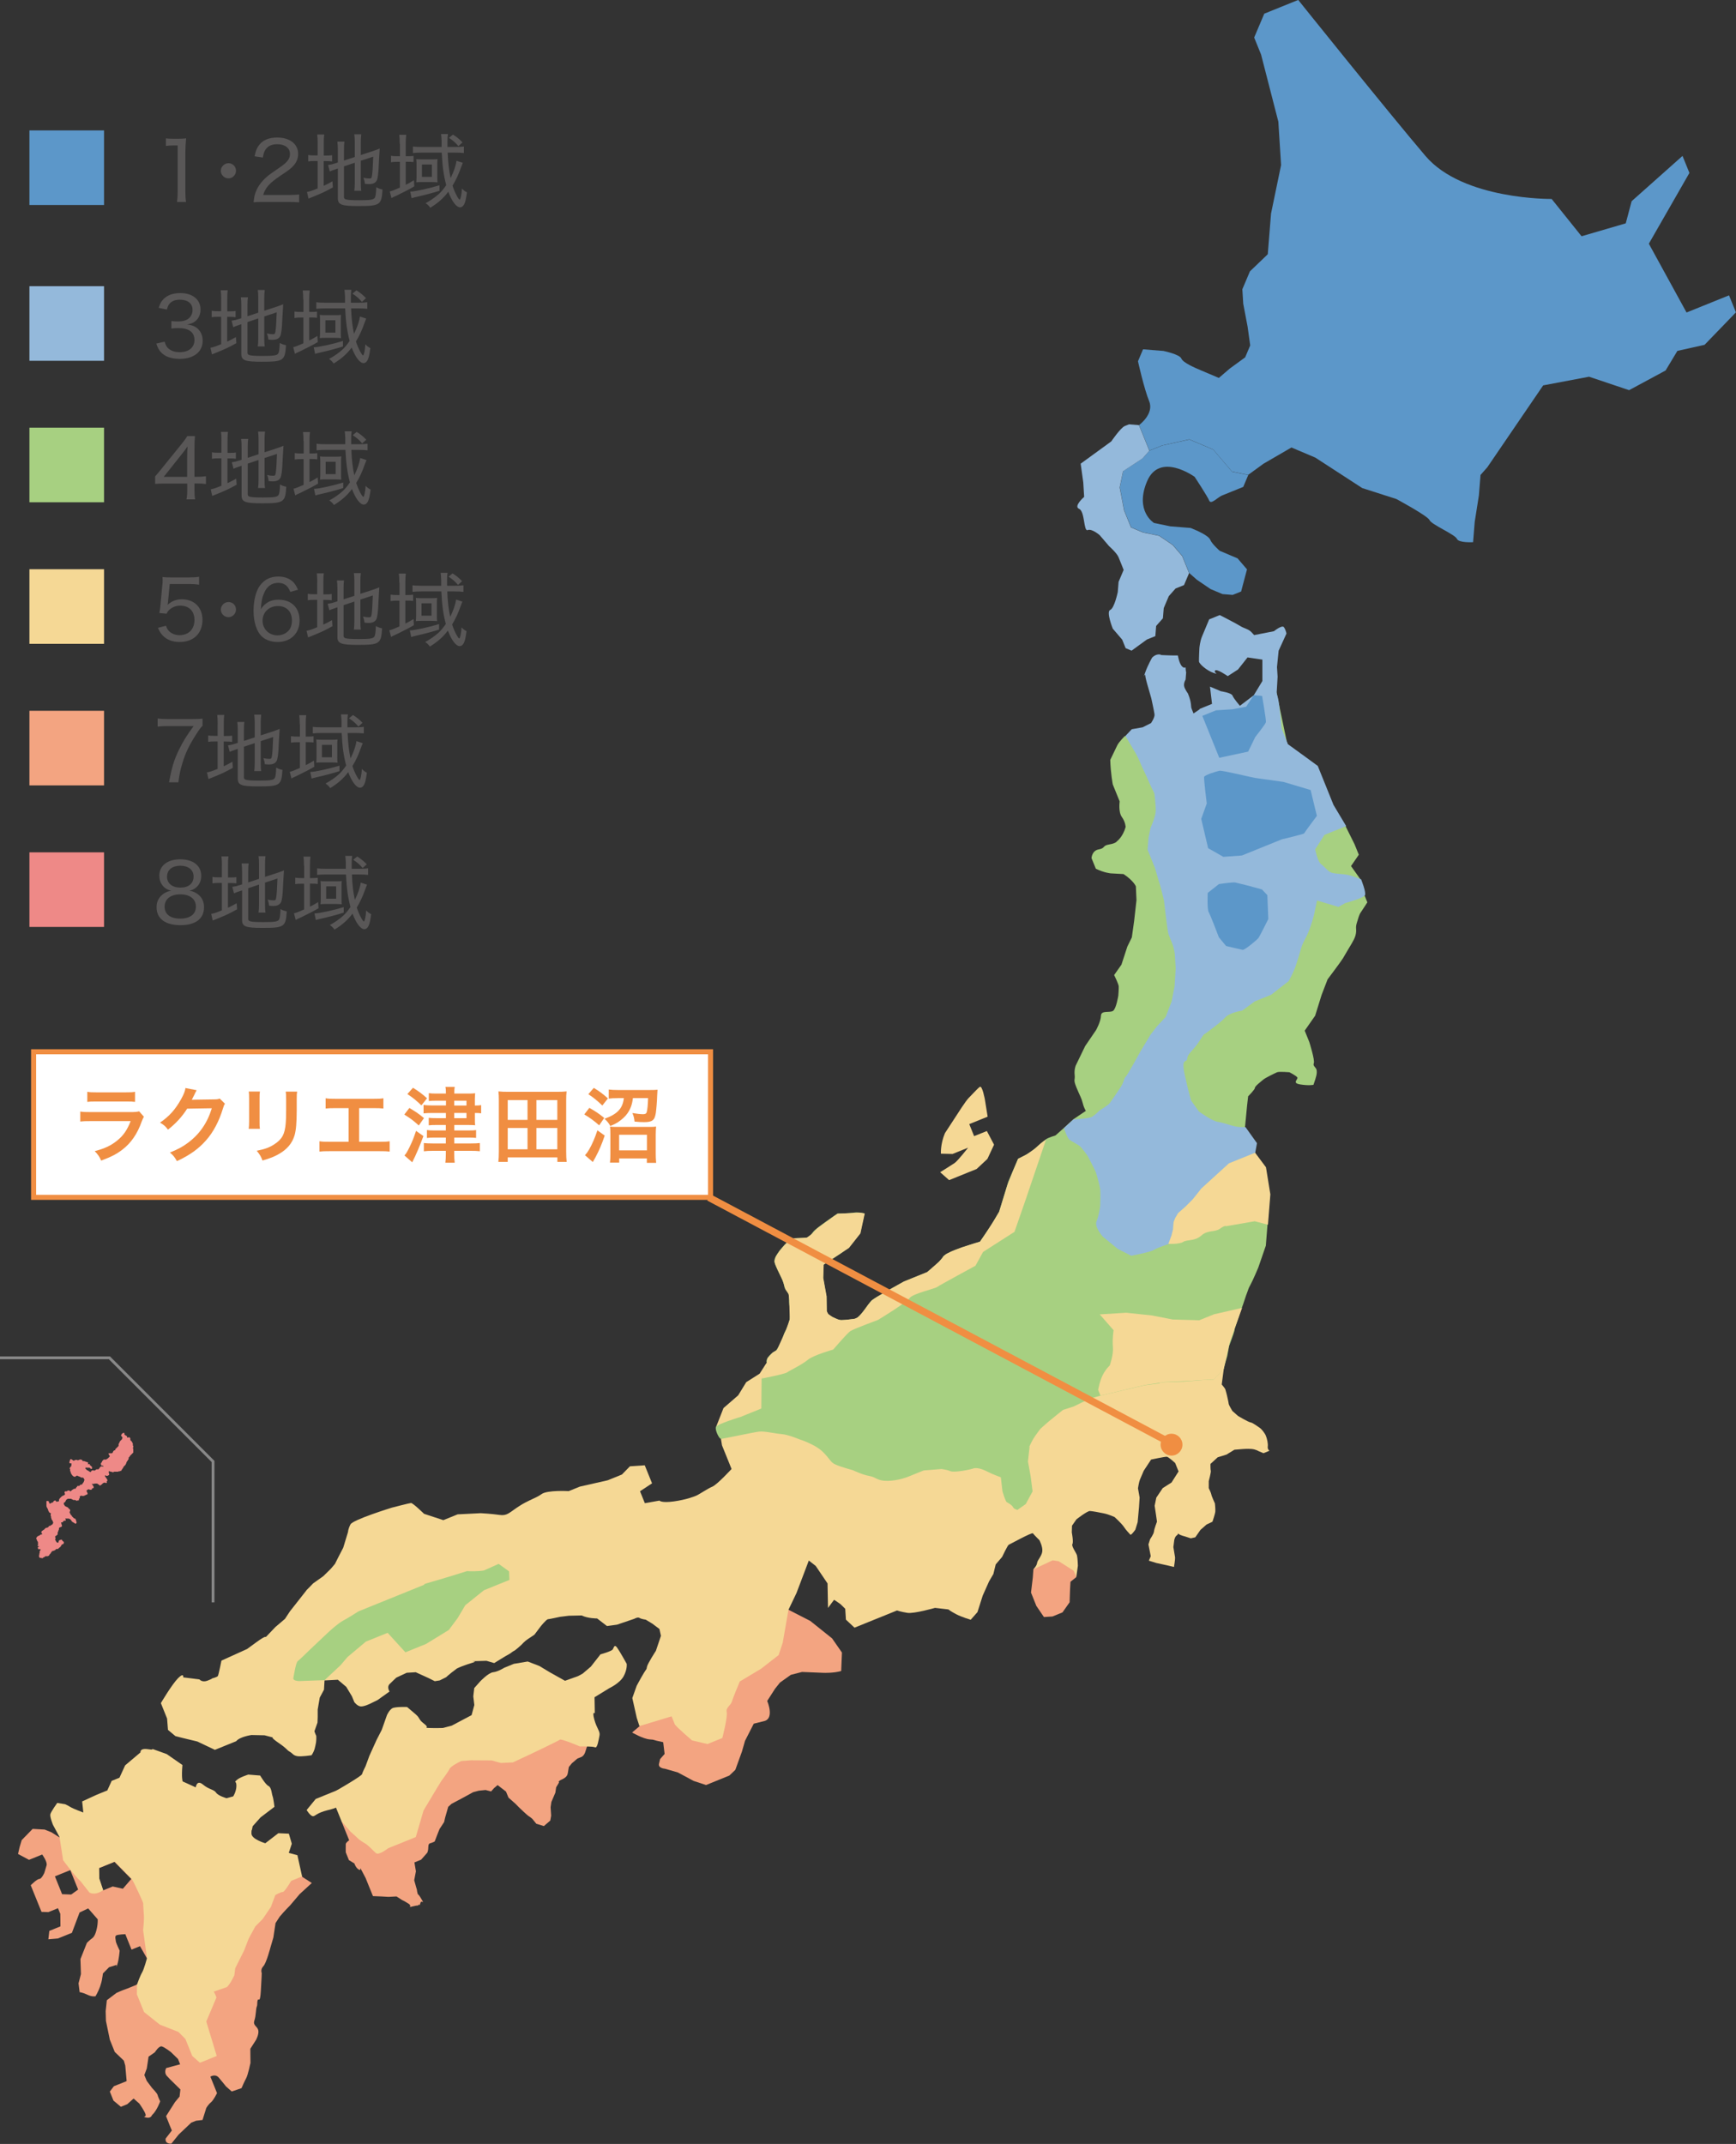 <?xml version="1.0" encoding="UTF-8"?>
<svg id="_レイヤー_2" data-name="レイヤー_2" xmlns="http://www.w3.org/2000/svg" width="254.15" height="313.82" viewBox="0 0 254.15 313.82">
  <rect x="0" y="0" width="254.15" height="313.82" fill="#333333" stroke="none"/>
  <defs>
    <style>
      .cls-1 {
        fill: #fff;
        stroke-width: .74px;
      }

      .cls-1, .cls-2, .cls-3 {
        stroke-miterlimit: 10;
      }

      .cls-1, .cls-3 {
        stroke: #f08e42;
      }

      .cls-2 {
        stroke: #888;
        stroke-width: .41px;
      }

      .cls-2, .cls-3 {
        fill: none;
      }

      .cls-3 {
        stroke-width: 1.04px;
      }

      .cls-4 {
        fill: #a7d081;
      }

      .cls-5 {
        fill: #ee8987;
      }

      .cls-6 {
        fill: #5c97c9;
      }

      .cls-7 {
        fill: #f08e42;
      }

      .cls-8 {
        fill: #94b9db;
      }

      .cls-9 {
        fill: #f5d895;
      }

      .cls-10 {
        fill: #595757;
      }

      .cls-11 {
        fill: #f3a481;
      }
    </style>
  </defs>
  <g id="text">
    <g>
      <g>
        <path class="cls-10" d="M24.27,20.25c.34.05.58.06,1.06.06h.85c.46,0,.66-.01,1.07-.06-.07.72-.11,1.33-.11,1.99v5.9c0,.58.02.95.1,1.42h-1.33c.07-.44.1-.85.1-1.42v-6.85h-.62c-.41,0-.72.02-1.1.07v-1.12Z"/>
        <path class="cls-10" d="M34.55,24.99c0,.61-.5,1.12-1.1,1.12s-1.12-.5-1.12-1.1.5-1.12,1.12-1.12,1.1.49,1.1,1.1Z"/>
        <path class="cls-10" d="M38.51,29.56c-.8,0-1,.01-1.39.05.12-.91.16-1.1.34-1.56.31-.79.82-1.48,1.58-2.15.4-.35.68-.55,1.87-1.36,1.14-.77,1.54-1.28,1.54-2,0-.88-.73-1.43-1.87-1.43-.78,0-1.34.25-1.69.76-.22.31-.31.6-.41,1.19l-1.21-.18c.17-.86.37-1.32.78-1.79.56-.64,1.42-.96,2.52-.96,1.87,0,3.08.95,3.08,2.41,0,.56-.2,1.13-.56,1.56-.38.48-.68.72-2.05,1.63-1.58,1.06-2.19,1.74-2.51,2.81h3.71c.64,0,1.13-.02,1.55-.08v1.16c-.52-.05-.92-.06-1.57-.06h-3.69Z"/>
        <path class="cls-10" d="M46.51,21.03c0-.58-.02-1.01-.07-1.34h1.03c-.06.38-.07.73-.07,1.36v1.72h.31c.48,0,.7-.01.91-.06v.92c-.3-.04-.53-.05-.94-.05h-.29v3.62c.47-.22.67-.32,1.28-.66l.06.89c-1.19.66-1.51.8-3.09,1.45-.29.11-.35.13-.48.19l-.22-.97c.44-.08.74-.18,1.56-.52v-4.01h-.4c-.49,0-.68.01-.98.06v-.95c.28.06.49.07.98.07h.4v-1.73ZM50.35,28.77c0,.26.07.36.34.43.26.07.8.11,1.88.11,1.62,0,2.09-.07,2.28-.34.14-.18.2-.62.24-1.57.3.18.47.24.91.34-.14,2.28-.36,2.42-3.57,2.42-2.47,0-2.97-.2-2.97-1.16v-4.33l-.16.05c-.72.24-.73.25-1.02.38l-.25-.95c.35-.04.7-.12,1.08-.25l.35-.11v-1.82c0-.53-.02-.89-.07-1.24h1.04c-.06.36-.07.71-.07,1.2v1.57l1.58-.52v-2.18c0-.49-.02-.76-.07-1.14h1.02c-.05.35-.07.73-.07,1.16v1.87l1.81-.59c.4-.13.64-.22.96-.36q-.08,1.2-.12,2.01c-.06,1.64-.16,2.35-.32,2.67-.19.36-.55.53-1.13.53-.17,0-.31-.01-.6-.04-.04-.37-.1-.6-.22-.89.29.07.61.11.88.11s.32-.06.38-.43c.07-.42.13-1.26.18-2.77l-1.82.6v3.23c0,.47.01.8.07,1.16h-1.02c.05-.36.07-.67.07-1.19v-2.91l-1.58.53v4.4Z"/>
        <path class="cls-10" d="M58.52,21.05c0-.56-.02-.96-.07-1.32h1.02c-.05.4-.07.73-.07,1.33v1.81h.19c.43,0,.7-.01.95-.05v.91c-.25-.04-.53-.05-.95-.05h-.19v3.37c.52-.26.7-.36,1.2-.67l.05.9c-.6.36-1.42.78-2.48,1.3-.58.26-.7.32-.86.42l-.25-.98c.29-.05.68-.2,1.48-.56v-3.77h-.32c-.37,0-.67.01-.98.06v-.94c.31.05.61.06,1.01.06h.3v-1.82ZM64.35,27.92c-.84.28-2.37.68-3.33.89-.29.06-.54.13-.76.2l-.2-.97h.07c.6,0,2.75-.47,4.21-.92v.8ZM61.74,22.34c-.48,0-.95.02-1.29.06v-.96c.29.05.77.07,1.32.07h2.88v-.88c-.02-.47-.04-.66-.08-1.01h1.01c-.05.3-.07.6-.07,1.06v.83h1.16c.55,0,.92-.02,1.24-.07v.96c-.36-.04-.8-.06-1.27-.06h-1.1c.06,1.49.19,2.63.43,3.72.48-.97.78-1.87.86-2.53l.92.3q-.14.35-.26.68c-.35,1-.73,1.83-1.24,2.67.18.55.36.98.61,1.45.19.36.36.59.43.59.13,0,.29-.76.34-1.62.26.28.44.41.73.55-.14,1.04-.24,1.44-.42,1.78-.16.28-.35.42-.58.42-.54,0-1.21-.88-1.73-2.28-.73.96-1.49,1.63-2.64,2.34-.19-.28-.37-.46-.68-.67.74-.4,1.42-.88,1.92-1.33.36-.32.73-.77,1.1-1.31-.38-1.42-.56-2.72-.66-4.76h-2.93ZM60.98,24.03c0-.24-.01-.54-.04-.74.14.02.44.04.8.04h1.54c.28,0,.58-.01.78-.04-.02.16-.04.31-.04.59v2.1c0,.32.01.58.04.71-.29-.02-.52-.04-.84-.04h-1.5c-.35,0-.59.01-.78.04.02-.23.04-.46.04-.73v-1.92ZM61.77,25.89h1.46v-1.81h-1.46v1.81ZM67.11,21.39c-.41-.49-.74-.79-1.38-1.21l.58-.48c.59.37.92.64,1.4,1.14l-.6.55Z"/>
      </g>
      <rect class="cls-6" x="4.31" y="19.09" width="10.92" height="10.92"/>
      <g>
        <path class="cls-10" d="M22.69,69.75c.28-.31.54-.61.83-.98l2.99-3.69c.43-.53.65-.82.91-1.25h1.12c-.06.73-.07,1.08-.07,2.03v3.93h.44c.48,0,.79-.02,1.24-.08v1.14c-.46-.06-.73-.08-1.24-.08h-.44v1c0,.59.02.89.1,1.32h-1.27c.08-.41.11-.77.11-1.33v-.98h-3.25c-.68,0-1.03.01-1.45.05v-1.06ZM27.4,66.92c0-.64.01-1,.06-1.58-.24.36-.48.68-.86,1.15l-2.63,3.31h3.43v-2.88Z"/>
        <path class="cls-10" d="M32.42,64.55c0-.58-.02-1.01-.07-1.34h1.03c-.06.38-.07.73-.07,1.36v1.72h.31c.48,0,.7-.01.91-.06v.92c-.3-.04-.53-.05-.94-.05h-.29v3.62c.47-.22.67-.32,1.28-.66l.06.89c-1.19.66-1.51.8-3.09,1.45-.29.11-.35.13-.48.19l-.22-.97c.44-.08.74-.18,1.56-.52v-4.01h-.4c-.49,0-.68.01-.98.06v-.95c.28.06.49.07.98.07h.4v-1.73ZM36.26,72.28c0,.26.07.36.34.43.26.07.8.11,1.88.11,1.62,0,2.09-.07,2.28-.34.14-.18.2-.62.24-1.57.3.18.47.24.91.34-.14,2.28-.36,2.42-3.57,2.42-2.47,0-2.97-.2-2.97-1.16v-4.33l-.16.05c-.72.24-.73.25-1.02.38l-.25-.95c.35-.04.7-.12,1.08-.25l.35-.11v-1.82c0-.53-.02-.89-.07-1.24h1.04c-.06.36-.07.71-.07,1.2v1.57l1.58-.52v-2.18c0-.49-.02-.76-.07-1.14h1.02c-.05.35-.07.73-.07,1.16v1.87l1.81-.59c.4-.13.64-.22.96-.36q-.08,1.2-.12,2.01c-.06,1.64-.16,2.35-.32,2.67-.19.36-.55.53-1.13.53-.17,0-.31-.01-.6-.04-.04-.37-.1-.6-.22-.89.29.07.61.11.88.11s.32-.06.38-.43c.07-.42.13-1.26.18-2.77l-1.82.6v3.23c0,.47.01.8.07,1.16h-1.02c.05-.36.07-.67.07-1.19v-2.91l-1.58.53v4.4Z"/>
        <path class="cls-10" d="M44.43,64.56c0-.56-.02-.96-.07-1.32h1.02c-.05.4-.07.73-.07,1.33v1.81h.19c.43,0,.7-.01.95-.05v.91c-.25-.04-.53-.05-.95-.05h-.19v3.37c.52-.26.7-.36,1.2-.67l.05.9c-.6.36-1.42.78-2.48,1.3-.58.26-.7.32-.86.42l-.25-.98c.29-.05.68-.2,1.48-.56v-3.77h-.32c-.37,0-.67.01-.98.06v-.94c.31.05.61.06,1.01.06h.3v-1.82ZM50.26,71.43c-.84.28-2.37.68-3.33.89-.29.06-.54.13-.76.2l-.2-.97h.07c.6,0,2.75-.47,4.21-.92v.8ZM47.64,65.85c-.48,0-.95.02-1.29.06v-.96c.29.05.77.07,1.32.07h2.88v-.88c-.02-.47-.04-.66-.08-1.01h1.01c-.05.3-.07.6-.07,1.06v.83h1.16c.55,0,.92-.02,1.24-.07v.96c-.36-.04-.8-.06-1.27-.06h-1.1c.06,1.49.19,2.63.43,3.72.48-.97.78-1.87.86-2.53l.92.3q-.14.35-.26.68c-.35,1-.73,1.83-1.24,2.67.18.55.36.98.61,1.45.19.36.36.59.43.59.13,0,.29-.76.34-1.62.26.28.44.41.73.55-.14,1.04-.24,1.44-.42,1.78-.16.28-.35.42-.58.42-.54,0-1.21-.88-1.73-2.28-.73.96-1.49,1.63-2.64,2.34-.19-.28-.37-.46-.68-.67.74-.4,1.42-.88,1.92-1.33.36-.32.73-.77,1.1-1.31-.38-1.42-.56-2.72-.66-4.76h-2.93ZM46.89,67.55c0-.24-.01-.54-.04-.74.14.02.44.04.8.04h1.54c.28,0,.58-.01.78-.04-.02.16-.04.31-.04.59v2.1c0,.32.01.58.04.71-.29-.02-.52-.04-.84-.04h-1.5c-.35,0-.59.01-.78.04.02-.23.04-.46.04-.73v-1.92ZM47.68,69.4h1.46v-1.81h-1.46v1.81ZM53.02,64.91c-.41-.49-.74-.79-1.38-1.21l.58-.48c.59.37.92.64,1.4,1.14l-.6.55Z"/>
      </g>
      <rect class="cls-4" x="4.31" y="62.6" width="10.92" height="10.92"/>
      <g>
        <path class="cls-10" d="M24.61,88q-.01.2-.08.54c.59-.55,1.26-.82,2.09-.82,1.82,0,3.02,1.19,3.02,3,0,1.99-1.29,3.25-3.35,3.25-1.01,0-1.81-.3-2.41-.89-.31-.31-.48-.58-.76-1.18l1.18-.31c.12.35.2.5.37.71.38.43.96.67,1.63.67,1.31,0,2.17-.88,2.17-2.21s-.79-2.11-2.12-2.11c-.6,0-1.21.25-1.63.68-.16.16-.22.25-.32.5l-1.07-.1c.1-.54.13-.77.17-1.25l.26-2.78c.05-.4.05-.48.05-.82,0-.04,0-.05-.02-.42.36.05.6.06,1.28.06h2.59c.71,0,1-.02,1.49-.1v1.16c-.48-.07-.88-.1-1.48-.1h-2.82l-.24,2.48Z"/>
        <path class="cls-10" d="M34.55,89.22c0,.61-.5,1.12-1.1,1.12s-1.12-.5-1.12-1.1.5-1.12,1.12-1.12,1.1.49,1.1,1.1Z"/>
        <path class="cls-10" d="M42.5,86.63c-.37-.92-.89-1.31-1.79-1.31s-1.6.48-2.02,1.42c-.31.7-.43,1.27-.5,2.45.23-.37.36-.53.62-.74.55-.47,1.16-.67,1.97-.67,1.9,0,3.08,1.18,3.08,3.05s-1.3,3.14-3.21,3.14c-.9,0-1.73-.28-2.27-.77-.8-.72-1.26-2.11-1.26-3.81,0-1.51.35-2.88.92-3.66.67-.91,1.54-1.34,2.7-1.34.9,0,1.65.28,2.17.79.29.3.46.56.72,1.14l-1.14.32ZM38.44,90.84c0,1.24.94,2.16,2.18,2.16.77,0,1.45-.36,1.82-.94.19-.31.3-.76.3-1.22,0-1.33-.78-2.13-2.06-2.13s-2.24.9-2.24,2.13Z"/>
        <path class="cls-10" d="M46.45,85.26c0-.58-.02-1.01-.07-1.34h1.03c-.06.38-.07.73-.07,1.36v1.72h.31c.48,0,.7-.01.91-.06v.92c-.3-.04-.53-.05-.94-.05h-.29v3.62c.47-.22.67-.32,1.28-.66l.06.89c-1.19.66-1.51.8-3.09,1.45-.29.11-.35.13-.48.19l-.22-.97c.44-.08.74-.18,1.56-.52v-4.01h-.4c-.49,0-.68.01-.98.06v-.95c.28.06.49.07.98.07h.4v-1.73ZM50.29,93c0,.26.07.36.34.43.26.07.8.11,1.88.11,1.62,0,2.09-.07,2.28-.34.14-.18.2-.62.24-1.57.3.18.47.24.91.34-.14,2.28-.36,2.42-3.57,2.42-2.47,0-2.97-.2-2.97-1.16v-4.33l-.16.05c-.72.24-.73.25-1.02.38l-.25-.95c.35-.04.7-.12,1.08-.25l.35-.11v-1.82c0-.53-.02-.89-.07-1.24h1.04c-.06.36-.07.71-.07,1.2v1.57l1.58-.52v-2.18c0-.49-.02-.76-.07-1.14h1.02c-.05.35-.07.73-.07,1.16v1.87l1.81-.59c.4-.13.64-.22.96-.36q-.08,1.2-.12,2.01c-.06,1.64-.16,2.35-.32,2.67-.19.36-.55.53-1.13.53-.17,0-.31-.01-.6-.04-.04-.37-.1-.6-.22-.89.29.07.61.11.88.11s.32-.06.38-.43c.07-.42.13-1.26.18-2.77l-1.82.6v3.23c0,.47.01.8.07,1.16h-1.02c.05-.36.07-.67.07-1.19v-2.91l-1.58.53v4.4Z"/>
        <path class="cls-10" d="M58.46,85.28c0-.56-.02-.96-.07-1.32h1.02c-.05.4-.07.73-.07,1.33v1.81h.19c.43,0,.7-.01.95-.05v.91c-.25-.04-.53-.05-.95-.05h-.19v3.37c.52-.26.7-.36,1.2-.67l.05.9c-.6.36-1.42.78-2.48,1.3-.58.26-.7.32-.86.42l-.25-.98c.29-.05.68-.2,1.48-.56v-3.77h-.32c-.37,0-.67.01-.98.06v-.94c.31.05.61.06,1.01.06h.3v-1.82ZM64.29,92.15c-.84.28-2.37.68-3.33.89-.29.06-.54.13-.76.2l-.2-.97h.07c.6,0,2.75-.47,4.21-.92v.8ZM61.68,86.57c-.48,0-.95.02-1.29.06v-.96c.29.05.77.07,1.32.07h2.88v-.88c-.02-.47-.04-.66-.08-1.01h1.01c-.05.3-.07.6-.07,1.06v.83h1.16c.55,0,.92-.02,1.24-.07v.96c-.36-.04-.8-.06-1.27-.06h-1.1c.06,1.49.19,2.63.43,3.72.48-.97.78-1.87.86-2.53l.92.3q-.14.35-.26.68c-.35,1-.73,1.83-1.24,2.67.18.55.36.98.61,1.45.19.36.36.59.43.59.13,0,.29-.76.34-1.62.26.28.44.41.73.55-.14,1.04-.24,1.44-.42,1.78-.16.28-.35.42-.58.42-.54,0-1.21-.88-1.73-2.28-.73.96-1.49,1.63-2.64,2.34-.19-.28-.37-.46-.68-.67.74-.4,1.42-.88,1.92-1.33.36-.32.73-.77,1.1-1.31-.38-1.42-.56-2.72-.66-4.76h-2.93ZM60.92,88.26c0-.24-.01-.54-.04-.74.14.02.44.04.8.04h1.54c.28,0,.58-.01.78-.04-.02.16-.04.31-.04.59v2.1c0,.32.01.58.04.71-.29-.02-.52-.04-.84-.04h-1.5c-.35,0-.59.01-.78.04.02-.23.04-.46.04-.73v-1.92ZM61.71,90.12h1.46v-1.81h-1.46v1.81ZM67.05,85.62c-.41-.49-.74-.79-1.38-1.21l.58-.48c.59.37.92.64,1.4,1.14l-.6.55Z"/>
      </g>
      <rect class="cls-9" x="4.31" y="83.32" width="10.92" height="10.92"/>
      <g>
        <path class="cls-10" d="M29.66,106.23c-.25.23-.48.53-.98,1.32-1.02,1.61-1.54,2.67-1.98,4.17-.29.94-.41,1.51-.59,2.79h-1.36c.4-2.19.72-3.26,1.45-4.76.59-1.21,1.1-2.05,2.15-3.47h-3.85c-.61,0-.96.02-1.42.08v-1.19c.48.06.84.08,1.45.08h3.66c.77,0,1.02-.01,1.46-.06v1.02Z"/>
        <path class="cls-10" d="M31.87,105.99c0-.58-.02-1.01-.07-1.34h1.03c-.06.38-.07.73-.07,1.36v1.72h.31c.48,0,.7-.01.91-.06v.92c-.3-.04-.53-.05-.94-.05h-.29v3.62c.47-.22.67-.32,1.28-.66l.06.89c-1.19.66-1.51.8-3.09,1.45-.29.11-.35.13-.48.19l-.22-.97c.44-.08.74-.18,1.56-.52v-4.01h-.4c-.49,0-.68.01-.98.06v-.95c.28.06.49.07.98.07h.4v-1.73ZM35.7,113.72c0,.26.07.36.34.43.26.07.8.11,1.88.11,1.62,0,2.09-.07,2.28-.34.14-.18.2-.62.24-1.57.3.18.47.24.91.34-.14,2.28-.36,2.42-3.57,2.42-2.47,0-2.97-.2-2.97-1.16v-4.33l-.16.05c-.72.24-.73.25-1.02.38l-.25-.95c.35-.04.7-.12,1.08-.25l.35-.11v-1.82c0-.53-.02-.89-.07-1.24h1.04c-.06.36-.07.71-.07,1.2v1.57l1.58-.52v-2.18c0-.49-.02-.76-.07-1.14h1.02c-.05.35-.07.73-.07,1.16v1.87l1.81-.59c.4-.13.64-.22.96-.36q-.08,1.2-.12,2.01c-.06,1.64-.16,2.35-.32,2.67-.19.36-.55.53-1.13.53-.17,0-.31-.01-.6-.04-.04-.37-.1-.6-.22-.89.29.07.61.11.88.11s.32-.06.38-.43c.07-.42.13-1.26.18-2.77l-1.82.6v3.23c0,.47.01.8.07,1.16h-1.02c.05-.36.07-.67.07-1.19v-2.91l-1.58.53v4.4Z"/>
        <path class="cls-10" d="M43.88,106c0-.56-.02-.96-.07-1.32h1.02c-.05.4-.07.73-.07,1.33v1.81h.19c.43,0,.7-.01.95-.05v.91c-.25-.04-.53-.05-.95-.05h-.19v3.37c.52-.26.7-.36,1.2-.67l.05.9c-.6.36-1.42.78-2.48,1.3-.58.26-.7.32-.86.42l-.25-.98c.29-.05.68-.2,1.48-.56v-3.77h-.32c-.37,0-.67.01-.98.06v-.94c.31.05.61.06,1.01.06h.3v-1.82ZM49.71,112.87c-.84.28-2.37.68-3.33.89-.29.06-.54.13-.76.2l-.2-.97h.07c.6,0,2.75-.47,4.21-.92v.8ZM47.09,107.29c-.48,0-.95.02-1.29.06v-.96c.29.05.77.07,1.32.07h2.88v-.88c-.02-.47-.04-.66-.08-1.01h1.01c-.05.3-.07.6-.07,1.06v.83h1.16c.55,0,.92-.02,1.24-.07v.96c-.36-.04-.8-.06-1.27-.06h-1.1c.06,1.49.19,2.63.43,3.72.48-.97.78-1.87.86-2.53l.92.3q-.14.35-.26.68c-.35,1-.73,1.83-1.24,2.67.18.55.36.98.61,1.45.19.36.36.59.43.59.13,0,.29-.76.34-1.62.26.28.44.41.73.55-.14,1.04-.24,1.44-.42,1.78-.16.28-.35.42-.58.42-.54,0-1.21-.88-1.73-2.28-.73.96-1.49,1.63-2.64,2.34-.19-.28-.37-.46-.68-.67.74-.4,1.42-.88,1.92-1.33.36-.32.73-.77,1.1-1.31-.38-1.42-.56-2.72-.66-4.76h-2.93ZM46.34,108.98c0-.24-.01-.54-.04-.74.14.02.44.04.8.04h1.54c.28,0,.58-.01.78-.04-.02.16-.04.31-.04.59v2.1c0,.32.01.58.04.71-.29-.02-.52-.04-.84-.04h-1.5c-.35,0-.59.01-.78.04.02-.23.04-.46.04-.73v-1.92ZM47.13,110.84h1.46v-1.81h-1.46v1.81ZM52.47,106.35c-.41-.49-.74-.79-1.38-1.21l.58-.48c.59.37.92.64,1.4,1.14l-.6.55Z"/>
      </g>
      <rect class="cls-11" x="4.31" y="104.04" width="10.92" height="10.92"/>
      <g>
        <path class="cls-10" d="M23.32,128.2c0-1.49,1.19-2.42,3.07-2.42s3.07.92,3.07,2.41c0,1.12-.66,1.95-1.73,2.19.5.07.85.22,1.26.53.59.46.88,1.08.88,1.88,0,1.69-1.24,2.63-3.45,2.63s-3.5-.94-3.5-2.63c0-.85.35-1.51,1.04-1.98.38-.25.66-.36,1.12-.43-1.07-.22-1.75-1.08-1.75-2.18ZM24.1,132.72c0,1.1.84,1.74,2.28,1.74s2.3-.64,2.3-1.75-.86-1.8-2.28-1.8-2.3.68-2.3,1.81ZM24.45,128.29c0,1.01.74,1.63,1.96,1.63s1.93-.61,1.93-1.63c0-.96-.76-1.57-1.94-1.57s-1.94.61-1.94,1.57Z"/>
        <path class="cls-10" d="M32.49,126.7c0-.58-.02-1.01-.07-1.34h1.03c-.06.38-.07.73-.07,1.36v1.72h.31c.48,0,.7-.01.91-.06v.92c-.3-.04-.53-.05-.94-.05h-.29v3.62c.47-.22.67-.32,1.28-.66l.06.89c-1.19.66-1.51.8-3.09,1.45-.29.11-.35.13-.48.19l-.22-.97c.44-.08.74-.18,1.56-.52v-4.01h-.4c-.49,0-.68.01-.98.06v-.95c.28.06.49.07.98.07h.4v-1.73ZM36.33,134.43c0,.26.07.36.34.43.26.07.8.11,1.88.11,1.62,0,2.09-.07,2.28-.34.14-.18.2-.62.24-1.57.3.18.47.24.91.34-.14,2.28-.36,2.42-3.57,2.42-2.47,0-2.97-.2-2.97-1.16v-4.33l-.16.05c-.72.24-.73.25-1.02.38l-.25-.95c.35-.04.7-.12,1.08-.25l.35-.11v-1.82c0-.53-.02-.89-.07-1.24h1.04c-.06.36-.07.71-.07,1.2v1.57l1.58-.52v-2.18c0-.49-.02-.76-.07-1.14h1.02c-.05.35-.07.73-.07,1.16v1.87l1.81-.59c.4-.13.64-.22.96-.36q-.08,1.2-.12,2.01c-.06,1.64-.16,2.35-.32,2.67-.19.36-.55.53-1.13.53-.17,0-.31-.01-.6-.04-.04-.37-.1-.6-.22-.89.29.07.61.11.88.11s.32-.06.38-.43c.07-.42.13-1.26.18-2.77l-1.82.6v3.23c0,.47.01.8.07,1.16h-1.02c.05-.36.07-.67.07-1.19v-2.91l-1.58.53v4.4Z"/>
        <path class="cls-10" d="M44.5,126.71c0-.56-.02-.96-.07-1.32h1.02c-.05.4-.07.73-.07,1.33v1.81h.19c.43,0,.7-.01.95-.05v.91c-.25-.04-.53-.05-.95-.05h-.19v3.37c.52-.26.7-.36,1.2-.67l.05.9c-.6.36-1.42.78-2.48,1.3-.58.26-.7.32-.86.42l-.25-.98c.29-.05.68-.2,1.48-.56v-3.77h-.32c-.37,0-.67.01-.98.06v-.94c.31.05.61.06,1.01.06h.3v-1.82ZM50.33,133.58c-.84.28-2.37.68-3.33.89-.29.06-.54.13-.76.2l-.2-.97h.07c.6,0,2.75-.47,4.21-.92v.8ZM47.72,128c-.48,0-.95.02-1.29.06v-.96c.29.05.77.07,1.32.07h2.88v-.88c-.02-.47-.04-.66-.08-1.01h1.01c-.05.3-.07.6-.07,1.06v.83h1.16c.55,0,.92-.02,1.24-.07v.96c-.36-.04-.8-.06-1.27-.06h-1.1c.06,1.49.19,2.63.43,3.72.48-.97.78-1.87.86-2.53l.92.3q-.14.35-.26.68c-.35,1-.73,1.83-1.24,2.67.18.55.36.98.61,1.45.19.36.36.59.43.59.13,0,.29-.76.34-1.62.26.28.44.41.73.55-.14,1.04-.24,1.44-.42,1.78-.16.28-.35.42-.58.42-.54,0-1.21-.88-1.73-2.28-.73.96-1.49,1.63-2.64,2.34-.19-.28-.37-.46-.68-.67.74-.4,1.42-.88,1.92-1.33.36-.32.73-.77,1.1-1.31-.38-1.42-.56-2.72-.66-4.76h-2.93ZM46.96,129.7c0-.24-.01-.54-.04-.74.14.02.44.04.8.04h1.54c.28,0,.58-.01.78-.04-.02.16-.04.31-.04.59v2.1c0,.32.01.58.04.71-.29-.02-.52-.04-.84-.04h-1.5c-.35,0-.59.01-.78.04.02-.23.04-.46.04-.73v-1.92ZM47.75,131.55h1.46v-1.81h-1.46v1.81ZM53.09,127.06c-.41-.49-.74-.79-1.38-1.21l.58-.48c.59.37.92.64,1.4,1.14l-.6.55Z"/>
      </g>
      <rect class="cls-5" x="4.31" y="124.76" width="10.92" height="10.92"/>
      <g>
        <path class="cls-10" d="M24.1,50.02c.18.6.34.84.68,1.09.41.3.91.44,1.52.44,1.33,0,2.17-.68,2.17-1.78,0-1.15-.82-1.75-2.36-1.75-.36,0-.66.02-1.02.07v-1.1c.29.04.6.06.95.06.77,0,1.32-.17,1.69-.53.29-.29.46-.7.46-1.15,0-.94-.68-1.5-1.85-1.5-.72,0-1.21.2-1.54.62-.17.2-.25.4-.37.82l-1.2-.25c.22-.65.37-.94.71-1.28.56-.58,1.4-.88,2.46-.88,1.8,0,2.96.95,2.96,2.41,0,.73-.3,1.38-.84,1.76-.3.22-.55.31-1.13.43.83.11,1.3.31,1.7.76.38.42.58.95.58,1.64,0,.66-.25,1.3-.7,1.73-.6.59-1.52.9-2.66.9-1.27,0-2.21-.35-2.79-1.02-.28-.32-.42-.6-.64-1.22l1.21-.28Z"/>
        <path class="cls-10" d="M32.38,43.83c0-.58-.02-1.01-.07-1.34h1.03c-.06.38-.07.73-.07,1.36v1.72h.31c.48,0,.7-.01.91-.06v.92c-.3-.04-.53-.05-.94-.05h-.29v3.62c.47-.22.67-.32,1.28-.66l.06.89c-1.19.66-1.51.8-3.09,1.45-.29.11-.35.13-.48.19l-.22-.97c.44-.08.74-.18,1.56-.52v-4.01h-.4c-.49,0-.68.01-.98.06v-.95c.28.06.49.07.98.07h.4v-1.73ZM36.22,51.56c0,.26.07.36.34.43.26.07.8.11,1.88.11,1.62,0,2.09-.07,2.28-.34.14-.18.2-.62.24-1.57.3.18.47.24.91.34-.14,2.28-.36,2.42-3.57,2.42-2.47,0-2.97-.2-2.97-1.16v-4.33l-.16.05c-.72.24-.73.25-1.02.38l-.25-.95c.35-.04.7-.12,1.08-.25l.35-.11v-1.82c0-.53-.02-.89-.07-1.24h1.04c-.06.36-.07.71-.07,1.2v1.57l1.58-.52v-2.18c0-.49-.02-.76-.07-1.14h1.02c-.05.35-.07.73-.07,1.16v1.87l1.81-.59c.4-.13.64-.22.96-.36q-.08,1.2-.12,2.01c-.06,1.64-.16,2.35-.32,2.67-.19.36-.55.53-1.13.53-.17,0-.31-.01-.6-.04-.04-.37-.1-.6-.22-.89.29.07.61.11.88.11s.32-.06.38-.43c.07-.42.13-1.26.18-2.77l-1.82.6v3.23c0,.47.01.8.07,1.16h-1.02c.05-.36.07-.67.07-1.19v-2.91l-1.58.53v4.4Z"/>
        <path class="cls-10" d="M44.39,43.84c0-.56-.02-.96-.07-1.32h1.02c-.05.4-.07.73-.07,1.33v1.81h.19c.43,0,.7-.01.95-.05v.91c-.25-.04-.53-.05-.95-.05h-.19v3.37c.52-.26.7-.36,1.2-.67l.05.9c-.6.36-1.42.78-2.48,1.3-.58.26-.7.32-.86.42l-.25-.98c.29-.05.68-.2,1.48-.56v-3.77h-.32c-.37,0-.67.01-.98.06v-.94c.31.05.61.06,1.01.06h.3v-1.82ZM50.22,50.71c-.84.28-2.37.68-3.33.89-.29.06-.54.13-.76.2l-.2-.97h.07c.6,0,2.75-.47,4.21-.92v.8ZM47.61,45.14c-.48,0-.95.02-1.3.06v-.96c.29.05.77.07,1.32.07h2.88v-.88c-.02-.47-.04-.66-.08-1.01h1.01c-.05.3-.07.6-.07,1.06v.83h1.16c.55,0,.92-.02,1.24-.07v.96c-.36-.04-.8-.06-1.27-.06h-1.1c.06,1.49.19,2.63.43,3.72.48-.97.78-1.87.86-2.53l.92.3q-.14.35-.26.68c-.35,1-.73,1.83-1.24,2.67.18.55.36.98.61,1.45.19.36.36.59.43.59.13,0,.29-.76.34-1.62.26.28.44.41.73.55-.14,1.04-.24,1.44-.42,1.78-.16.28-.35.42-.58.42-.54,0-1.21-.88-1.73-2.28-.73.96-1.49,1.63-2.64,2.34-.19-.28-.37-.46-.68-.67.74-.4,1.42-.88,1.92-1.33.36-.32.73-.77,1.1-1.31-.38-1.42-.56-2.72-.66-4.76h-2.93ZM46.85,46.83c0-.24-.01-.54-.04-.74.14.02.44.04.8.04h1.54c.28,0,.58-.01.78-.04-.02.16-.04.31-.04.59v2.1c0,.32.01.58.04.71-.29-.02-.52-.04-.84-.04h-1.5c-.35,0-.59.01-.78.04.02-.23.04-.46.04-.73v-1.92ZM47.64,48.69h1.46v-1.81h-1.46v1.81ZM52.98,44.19c-.41-.49-.74-.79-1.38-1.21l.58-.48c.59.37.92.64,1.4,1.14l-.6.55Z"/>
      </g>
      <rect class="cls-8" x="4.31" y="41.89" width="10.92" height="10.92"/>
    </g>
    <g>
      <g>
        <g>
          <polygon class="cls-9" points="21.01 269.82 21.34 276.47 22.78 282.4 25.96 291.24 32.01 293.68 37.15 287.17 39.6 281.14 44.4 275.78 44.24 274.72 43.54 271.55 41.26 270.94 37.05 271.47 32.12 268.67 21.01 269.82"/>
          <path class="cls-11" d="M20.05,290.49s-1.54.65-1.79.72-1.21.5-1.21.5l-1.41,1.07-.17,1.6.04,1.43.57,2.75.72,1.79,1.33,1.27.21.73.2,2.27-1.87.75-.59.78.53,1.32,1.09.91.93-.38.93-.83.84.74s.85,1.2.92,1.62c.08.42-.62.25.08.42.7.17.85-.35.85-.35.73-.66,1.2-2.02,1.2-2.02,0,0-.33-.68-.38-.93s-.81-1.03-.81-1.03l-.78-1.04-.35-.85.36-.96.26-1.73.92-.64s.6-.97,1.01-.86c.41.11,1.33.82,1.33.82l1.05,1.02.31.78-2.04.55s-.37.66.11,1.16l.47.5,1.5,1.47-.12,1.04-.67.81-1.31,2.06c.45,1.18.85,2.1.85,2.1l-.91,1.18c-.11.86.84.74.84.74l1.08-1.34,1.83-1.73.7-.28.95-.11.55-1.76s.26-.47.67-.81.9-1.36.9-1.36l-.31-.78-.66-1.63s.71-.47,1.23.14c.52.61,1.06,1.29,1.06,1.29l.84.74,1.43-.49s.42-.98.68-1.45.63-2.24.63-2.24l-.02-2.07.83-1.3s.47-.85.33-1.43-.81-.67-.57-1.4c.25-.73.21-1.71.35-2.04s.01-.64.15-.97.33.59.45-1.36c.12-1.95.13-2.58.13-2.58,0,0-.22-.54.23-1s1.05-2.77,1.05-2.77l.42-1.43.32-2.12.61-.94c.73-.87,1.51-1.64,1.51-1.64l1.41-1.66,1.78-1.63-1.47-.94-1.55.63s-.96,1.65-1.24,1.63-1.08.45-1.08.45l-.65,1.74-1.19,1.75-1.09,1.1-.98,1.81-.66,1.71-.85,1.7-.45.9-.13,1.02c-.62,1.37-1.1,1.74-1.1,1.74l-3.33,1.16-5.08-.93-4.79-.66Z"/>
          <path class="cls-11" d="M14.2,268.2l-5.52.73-1.13-.72-1.01-.41-1.76-.1-1.6,1.64-.31,1.03-.23,1,1.61.86,1.93-.78s.78,1.07.64,1.58c-.14.51-.34,1.13-.34,1.13,0,0-.38.86-.73.87s-1.25.92-1.25.92l1.1,2.72.48,1.18,1.01.03,1.4-.57.34.83.02,1.83-1.63.66-.14,1.23,1.4-.12,1.17-.47.88-.36,1.12-2.97,1.26-.6,1.4,1.6c.03.98-.26,1.82-.26,1.82,0,0-.18.68-.53.93-.35.24-.8.7-.8.7l-.94,2.37.07,2.19-.35,1.36.16,1.29s.47.05,1.15.38c.68.33,1.17.22,1.17.22.65-1.08.88-2.07.94-2.37.06-.3.15-.97.15-.97l.9-.91s.89-.27,1.04-.33-.09.67.16-.06c.25-.73.35-2.04.35-2.04,0,0-.56-1.16-.56-1.37,0-.21-.22-.76.1-.88s1.29-.16,1.29-.16l.31.78.6,1.48,1.24-.5,1.02,1.79,1.8-.4-1.17-8.48-2.94-8.18-4.99-1.39ZM11.44,276.58l-1.02.73-1.33-.05-.25-.63-.8-1.98.93-.38,1.32-.53,1.15,2.84ZM17.99,276.46l-1.49-.33-1.42.58-.57-1.7-.03-1.56,2.28-.92,2.46,2.5-1.23,1.43Z"/>
          <path class="cls-11" d="M50,266.6l1.12,2.77s-.48.31-.5.56,0,1.2,0,1.2l.46,1.14.8.49s.21.67.67.91-.07-.76.46.24l.52.99.5,1.24.57,1.4,1.22.05,1.05.06,1.18-.06.81.52s.29.12.94.53c.64.4-.23.63.64.4.87-.23.65-.02.87-.23s.06.46.22-.21.75.36.15-.66c-.6-1.03-.45-.36-.6-1.03-.15-.66.15.36-.15-.66l-.29-1.03.25-1.31-.22-1.3.98-.4.91-1.03c.28-.65-.02-1.25.41-1.37s.67-.27.67-.27l.41-1.07.3-.75.67-1.02.15-.66.45-1.57.49-.44,1.44-.76,1.72-.94.83-.22.99-.1.81.21.41-.47.54-.46,1.23.95.36.88,1.03.91.51.52s1.19,1.15,1.43,1.29.52.39.52.39l.59.72,1.1.34.94-.8.13-.72-.08-1.23.11-.77.59-1.38.11-.77.43-.72s-.29-.12.42-.44c.71-.32.82-.66.87-.98l.05-.32.09-.52.44-.54.81-.69.62-.25s.38-.15.57-.83.54-1.49.54-1.49l-1.15-2.85-3.56-.91-11.41,4.25-6.44,3.63-13.73,7.63Z"/>
          <path class="cls-9" d="M49.19,262.13s3.74-2.15,3.81-2.44.52-1.17.52-1.17l.56-1.52,1.05-2.32.76-1.48.76-2.15s.33-.74.77-1,2.18-.19,2.18-.19c1.38,1.19,1.48,1.19,1.75,1.65s.38.5.93.96c.55.46-.28.43.55.46.83.03,2.01,0,2.01,0l1.29-.34,2.91-1.54.4-1.48-.15-1.27.14-1.21.87-.98s1.2-1.27,1.9-1.34,1.63-.66,1.63-.66l1.4-.57,2.03-.34,1.71.66,1.56.94,2.22,1.24-.09,4.02-7.16,3.53-10.1,4.09-7.9,6.18s-4.68,2.07-4.82,1.95-3.47-3.66-3.47-3.66Z"/>
          <path class="cls-11" d="M113.23,234.37l2.21,1.26,3.18,1.63,1.6,1.28,1.6,1.28,1.44,2.07-.11,2.7c-1.08.32-2.54.27-2.54.27l-3.19-.13-1.64.42-1.59,1.13-.72.9-1.15,1.79s1.1,2.57-.44,2.95l-1.53.38-1.28,2.51-.45,1.57-.97,2.68-.87.83-1.45.59-1.97.8-1.81-.6-2.31-1.24-1.91-.55s-1.02-.07-.85-.74l.16-.67.66-.75-.21-1.72c-1.97-.41-.98-.33-1.97-.41-1-.08-2.58-1.01-2.58-1.01l1.1-.93,19.58-18.29Z"/>
          <path class="cls-9" d="M94.41,220.04l-.71-1.76,1.76-1.16-1.07-2.64-2.17.15-1.17,1.2-2.1.85-4.06.92-1.63.66s-3.15-.18-3.98.44c-.84.61-1.91.86-3.34,1.8s-1.69,1.41-2.84,1.24c-1.15-.17-2.73-.25-2.73-.25l-3.37.17-2.1.85-2.82-.93s-1.64-1.6-1.91-1.58-2.8.68-2.8.68c0,0-5.71,1.76-6.06,2.45-.36.69-.36,1.11-.36,1.11l-.7,2.3-.71,1.37-.5,1-.61.72-1.1,1.08-1.48,1.05-1.02,1.05s.96-1.2-.71.92l-1.67,2.12-.73,1.11-1.41,1.2-1.4,1.47s.06-.3-1.34.72l-1.4,1.02-3.75,1.7s-.42,2.1-.53,2.26-.85.35-.85.35c0,0,.1.03-.68.33-.79.29-1.16-.19-1.16-.19l-2.38-.3s.14-.78-.76.13-2.51,3.64-2.51,3.64l.91,2.26.13,1.66,1.09.91,1.01.26,2.2.53,2.57,1.22,3.11-1.26c.54-.67,2.25-.91,2.25-.91l1.91.04,1.22.32s-.37-.03.87.82c1.25.85,1.12.99,1.59,1.26s.48.53,1.08.65,2.12-.13,2.12-.13c.51-.75.53-1.36.61-1.63s.13-1.16.05-1.28-.24-.6-.24-.6l.45-1.27.03-.83v-1.09s.3-1.74.3-1.74l.62-1.15.08-1.36,1.95-.1,1.23,1.04.83,1.38.35.85s.41.56.89.63c.48.08,1.46-.41,1.46-.41l1.06-.52,1.75-1.25s-.44-.64.01-1.09.98-.94.98-.94l1.52-.71,1.32-.08,1.89.86.9.45.72-.11.94-.47s.53-.48.81-.69c.28-.2.76-.58.76-.58.98-.49,2.29-.83,2.6-.96s-1.12-.09.31-.13l1.43-.04,1.13.33s1.95-1.21,2.18-1.31.48-.38.71-.47,1.09-.89,1.09-.89c0,0,.5-.56.93-.83.43-.27.99-.67.99-.67l.88-1.17s.84-1.06,1.1-1.08c.26-.02,1.76-.35,1.76-.35l1.29-.16,1.88-.04c.9.45,2.26.44,2.26.44l1.44,1.11,1.46-.2,1.27-.43,1.27-.43s.51-.3.76-.13c.25.17.92.26.92.26l.96.58,1.04.78.22,1-.74,2.2s-1.23,1.88-1.31,2.35-.02.18-.45.89-1.05,1.87-1.05,1.87l-.64,1.8.65,2.9.39,1.2,4.7-1.42,3.88-5.31,3.22-13.96-4.84-6.82-6.2-5.12Z"/>
          <polygon class="cls-9" points="104.84 208.85 105.92 206.1 108.07 204.24 109.25 202.31 111.21 201.07 112.25 199.44 113.94 206.02 110.83 207.28 106.05 209.76 104.84 208.85"/>
          <path class="cls-9" d="M122.12,234.15l-.9,1.21-.07-3.59-1.73-2.56-1.01-.79-1.81,4.77-1.17,2.44-.84,4.82-.6,1.81-2.57,2-3.11,1.86s-.93,2.18-1.13,2.87-.95.93-.79,1.62-.64,3.79-.64,3.79l-2.18.88-2.26-.53s-2.39-2.05-2.52-2.36-.46-1.14-.46-1.14l-.92-2.28s-1.11-1.84-.92-2.28.9-2.54.9-2.54c0,0,.72-1.5.93-1.88s1.18-1.86,1.18-1.86l1.26-1.35,1.36-2.6-.55-3.75-2.9-2.69s-1.4-1.36-2.68-.97c-1.29.4-6.63,2.08-6.84,2.77s-1.18.96-2.01,1.29-3.15,1.15-3.5,1.18-1.39.45-2.16.33-2.16.33-2.16.33l-1.76.71-4.77,1.93-1.55.63s-2.32.82-3.11,1.26c-.79.44-3.38-.02-3.38-.02l-3.76-.95-4.59-1.52-7.85,4.74-2.37,3.97-3.98,2.39-3.52,1.42-3.13.6-2.33-.39-.5-1.24s-.52-.39,1.05-1.27c1.57-.88,2.73-1.59,2.73-1.59l1.97-1.4,2.63-2.15,1.76-1.92,1.38-1.64,2.3-1.77s1.12-2,1.64-1.92,2.19-1.44,2.5-1.57c.31-.13,2.4-1.81,2.4-1.81,0,0,1.6-2.3,2.63-2.74s3.04-1.73,3.04-1.73l3.28-.83,2.63-.36s5.79-.39,6.38-.22c.59.17,3.06.02,3.06.02l4.15-1.07,3.59-.97,2.47-.15,2.38-.96,4.35-1.76,3.36-.64,2.14-.38s.27.37,2.1.12c1.83-.26,2.86-.67,3.28-.84s1.64-1.02,2.36-1.32,2.82-2.59,2.82-2.59l-1.4-3.46-.16-.97,6.63-2.68,16.03-2.99,10.39,9.3.66,4.32-10.3,15.38-3.71,1.86-3.13-1.63Z"/>
          <polygon class="cls-11" points="151.29 229.71 151.2 230.93 150.94 233.11 151.72 235.06 152.83 236.69 154.08 236.61 155.55 236.01 156.59 234.53 156.66 232.52 156.72 231.53 157.56 230.86 157.5 228.47 156.22 227.04 154.83 225.75 153.59 227.11 151.29 229.71"/>
          <path class="cls-9" d="M135.77,213.5l1.57,3.89-1.83,4.12-2.37,2.04-2.18.88-3.23,2.15-.88,2.59-1.05,2.77-2.37,1.44-1.32.77.93.65.7.68.1,1.59,1.26,1.18,1.92-.78,2.75-1.11,1.55-.63s.56.2,1.53.35c.97.15,4.04-.73,4.04-.73l1.96.23s.28.25,1.12.69,2.14.82,2.14.82l.99-1.12.77-2.42.92-2.06.64-1.1.34-1.4.94-1.1s.81-1.72.97-1.78,3.41-1.86,3.54-1.67.95,1,.95,1c0,0,.5.94.42,1.64-.08.7-.7,1.25-.76,1.69-.06.45-.54.94-.54.94l2.82-1.32.88.13,1.22.77.98.63.38.93.23-1.66s-.03-1.13-.13-1.52-.85-1.35-.67-1.66c.18-.31-.09-1.71-.09-1.71l.03-.98.65-.93s1.6-1.25,1.98-1.22,1.21.17,2,.34c.79.16,1.61.55,1.61.55,0,0,1.05.96,1.36,1.44s.82.99.94,1.13.73-.72.73-.72l.34-1.1.2-2.19.09-1.42-.24-1.35s.15-.97.28-1.26l.56-1.31,1.08-1.64s2.05-.44,2.31-.41c.26.04,1.21.91,1.21.91l.5,1.24-1.03,1.62-1.29.82-.94,1.4-.24,1.18.21,1.42.13.91s-.41,1.07-.44,1.44c-.03.37-.57,1.13-.57,1.13l-.24.76.34,1.73-.28.65,1.1.34,1.65.36.93.22s.19-1.16.16-1.39-.25-1.52-.25-1.52l.13-1.02s.09-.52.38-.7.03-.37.29-.18.92.35.92.35l.83.27.66-.15.76-1.09.89-.78.86-.41s.39-1.12.42-1.5-.06-1.18-.06-1.18c0,0-.49-1.07-.52-1.3s-.38-.93-.38-.93v-1.03s.36-1.35.3-1.51-.05-1.01-.05-1.01l1.06-.97,1.29-.4,1.16-.71,1.11-.09s.76-.07,1.38-.02c.62.05,1.03.31,1.03.31l.73.31.88-.36s-.31-.18-.25-.62-.11-1.16-.28-1.58c-.17-.41-.65-1-.89-1.15s-1.03-.76-1.35-.8c-.32-.04-1.82-.93-1.82-.93l-.84-.74s-.53-.87-.54-1.05-.25-1.22-.25-1.22c0,0-.19-.77-.25-.92s-.52-.69-.52-.69l.31-2.36-4.69-.88-9.48,1-11.33,2.53-10.71,4.81-7.17,5.67Z"/>
          <path class="cls-4" d="M146.52,216.21l.24,2.07s.43,1.51.65,1.61.79.46.9.72c.1.26.64.4.64.4l1.22-.86,1-1.85s-.25-1.95-.28-2.18-.4-2.19-.4-2.19l.25-2.21-4.21,4.47Z"/>
          <path class="cls-4" d="M164.73,107.69s-.89.84-1.18,1.44c-.29.6-1.01,2.1-1.01,2.1.05,1.91.37,3.59.37,3.59l1.01,2.49s-.22,1.54.32,2.28c.54.75.55,1.47.55,1.47-.43,1.5-1.28,2.09-1.28,2.09,0,0-.12.29-1.14.46-1.02.17-.51.54-1.52.72-1.01.18-1.05,1.28-1.05,1.28l.63,1.55c1.21.6,2.2.68,2.2.68l1.85.1c1.48.97,1.81,1.8,1.81,1.8l.09,2.01-.34,3.03-.34,2.43-.66,1.35-.86,2.64-1.07,1.52s.65,1.31.67,1.66-.06,1.35-.06,1.35c0,0-.3,1.93-.78,2.24s-1.74-.14-1.76.71c-.02.85-.72,2.1-.72,2.1l-1.59,2.33-1.38,2.85s-.25.58-.16,1.39c.09.81-.25.58.26,1.83s.73,1.51.92,2.28.46,1.14.46,1.14l-1.8,1.21-1.41,1.29-1.24,1.1s-1.08.32-1.35.54c-.27.23-.31.13-1.45,1.19-1.14,1.06-2.69,1.69-2.69,1.69l-1.42,3.35-1.35,4.41-1.22,2.06-1.59,2.33s-4.98,1.41-5.39,2.18c-.41.77-2.34,2.27-2.34,2.27l-3.42,1.38s-4.14,2.28-4.68,2.74-1.71,2.62-2.52,2.71c-.81.09-1.93.3-2.37.11s-1.7-.64-1.71-1.24c0-.6-.03-2.16-.03-2.16l-.49-2.7.06-1.95,2.48-1.61,1.22-.86,1.67-2.12.63-2.91s-.93-.22-1.49-.12c-.56.11-2.47.15-2.47.15,0,0-3.13,2.11-3.52,2.63-.39.52-.56.71-.97.88s-2.1-.12-2.7.49c-.6.6-2.13,2.19-2.04,3,.09.81,1.25,2.51,1.42,3.52.17,1.02.78.77.74,1.99-.04,1.22.32,1.8.07,2.99-.24,1.18-.8,1.89-.88,2.29s-.91,2.22-1.23,2.33c-.32.11-1.5,1.06-1.25,1.69s-.74,2.35-.74,2.35l-.04,4.37-3.01,1.22s-3.44,1.04-3.63,1.47.46,1.73.71,1.75,4.79-.97,5.6-1.06c.81-.09,2.28.28,3.28.36s2.6.76,2.6.76c0,0,2.2.68,3.37,1.77,1.17,1.1,1.13,1.59,2,1.96.87.37,2.49.8,2.49.8,0,0,1.35.66,2.39.84,1.04.18,1.14.74,2.7.72,1.56-.03,2.9-.57,2.9-.57l2.38-.96,2.57-.2s.75.06,1.33.31,3.03-.26,3.34-.39,1.06-.07,1.97.41c.92.47,2.04.86,2.04.86,1.85.7,3.21-.7,3.21-.7l.1-1.25s-.23-.27.24-1.18c.47-.92.91-1.93,1.19-2.41s1.07-1.52,1.07-1.52c0,0,.7-.65,1.24-1.1.54-.46,2.09-1.69,2.09-1.69,0,0,1.29-.4,1.6-.52s1.89-1,2.86-1.28l.97-.27,3.63-.86,2.86-.67,2.21-.29s-.22-.15,1.69-.2l1.91-.05,3.03-.26,1.31-.05,1.43-1.54.55-1.91.26-1.43s.7-1.85.78-2.24-.1.04.35-1.23c.45-1.27.53-1.66.72-2.1s.6-1.81.78-2.24.14-.54.49-1.16c.35-.62,1.15-2.52,1.15-2.52l1.11-3.22.59-7.47-.64-3.96-1.59-2.13.26-1.43-1.67-2.34.3-3.14.16-1.39s1.01-1.01.99-1.24.99-1,1.26-1.23,1.68-.92,1.99-1.05,1.81,0,1.81,0c0,0,.92.47,1.14.74s-.87.83.42,1.04,1.95.06,1.95.06c.45-1.27.53-1.66.47-2.12s-.6-.6-.42-1.04c.19-.44-.66-3.11-.66-3.11l-.67-1.66,1.53-2.19.94-3.03.88-2.29s1.96-2.6,2.25-3.08.35-.62.93-1.58c.58-.96.87-1.44.97-2.08.1-.64-.09-.81.12-1.49.21-.69.35-1.23.58-1.56s.97-1.48.97-1.48l-.42-1.04-.57-2.3-1.4-1.97c.68-1,1.14-1.66,1.14-1.66l-.63-1.55-1.3-2.61-1.86-3.11-2.3-5.7-4.37-3.18-1.63-7.78-9.77,8.65-12.42-2.09Z"/>
          <path class="cls-6" d="M216.51,72.51l-.61,3.86-.24,2.99s-2.12.13-2.37-.49c-.25-.62-3.74-2.1-4-2.73-.25-.62-4.87-3.1-4.87-3.1l-4.99-1.6-6.87-4.46-3.49-1.48-4.1,2.38-2.24,1.63-2.37-.49-2.75-3.23-3.49-1.48-3.98.89-1.87.75-1.51-3.73s2.24-1.63,1.48-3.49-1.64-5.85-1.64-5.85l.74-1.75,2.99.24s2.37.49,2.62,1.11c.25.62,2,1.36,2.87,1.73s2.62,1.11,2.62,1.11l1.61-1.38,2.24-1.63.74-1.75-.38-2.74-.64-3.36-.13-2.12,1.11-2.62,2.61-2.5,8.57-5.64,8.22-1.15,14.1,42.04Z"/>
          <path class="cls-6" d="M216.51,72.51l.24-2.99.99-1.12,8.18-11.99,6.72-1.27,5.86,1.97,5.34-2.88,1.73-2.87,3.98-.89,4.59-4.75-1.01-2.49-6.22,2.51-5.52-10.07,5.94-10.36-1.01-2.49-7.45,6.63-.86,3.24-6.47,1.89-4.38-5.46s-12.95.17-18.46-6.28c-5.5-6.46-18.64-22.85-18.64-22.85l-4.97,2.01-1.48,3.49,1.01,2.49,2.53,9.83.4,6.35-1.47,7.1-.48,5.98,3.37,2.98s2.38,4.1,3.63,3.6c1.24-.5,5.24,2.22,5.24,2.22l1.76,4.35-2.98,3.37-3.23,2.75,2.01,4.97,2.26,5.6,1.36-2,1.73-2.87,2,1.36-1.6,4.99,2.37.49,6.1-1.02,1.75.74,2.62,1.11,2.5,2.61Z"/>
          <path class="cls-6" d="M182.75,69.52l-.74,1.75s-2.49,1.01-3.11,1.26-1.61,1.38-1.87.75c-.25-.62-2.13-3.48-2.13-3.48,0,0-5.12-3.72-6.97.65-1.85,4.37,1.02,6.1,1.02,6.1l2.37.49,2.99.24.87.37s1.75.74,2,1.36,1.38,1.61,1.38,1.61l2.62,1.11,1.38,1.61-.86,3.24-1.24.5-1.49-.12-1.75-.74-2-1.36-1.12-.99-1.01-2.49-1.38-1.61-2-1.36-2.37-.49-1.75-.74-1.01-2.49-.64-3.36.49-2.37,2.86-1.88.99-1.12,1.87-.75,2.35-.52,1.63-.36,3.49,1.48,2.75,3.23,2.37.49Z"/>
          <path class="cls-8" d="M166.78,62.23l-1.49-.12-.62.25c-.62.25-1.98,2.25-1.98,2.25l-2.24,1.63-2.24,1.63.38,2.74.13,2.12s-1.61,1.38-.74,1.75c.87.37.64,3.36,1.26,3.11s1.75.74,1.75.74l1.38,1.61s1.12.99,1.38,1.61.75,1.87.75,1.87l-.74,1.75-.12,1.49s-.49,2.37-1.11,2.62c-.62.25.38,2.74.38,2.74l1.38,1.61.5,1.24.87.37,2.24-1.63,1.24-.5.12-1.49.99-1.12.12-1.49.74-1.75.99-1.12,1.24-.5.74-1.75-1.01-2.49-1.38-1.61-2-1.36-2.37-.49-1.75-.74-1.01-2.49-.64-3.36.49-2.37,2.86-1.88.99-1.12-1.51-3.73Z"/>
          <path class="cls-8" d="M175.62,103.77l1.82-.74-.3-2.53,1.6.68s1.54.22,1.7.64,1.08,1.49,1.08,1.49l2.03-1.54,1.26-2.08v-3.14s-2.17-.32-2.17-.32l-1.4,1.77-1.5.97s-1.63-1.15-1.86-.81c-.23.33.75.66-.23.33-.98-.33-2.1-1.32-2.12-1.67s.06-1.95.06-1.95c0,0,.08-1,.39-1.72.31-.73,1.04-2.49,1.04-2.49l1.55-.63s2.4,1.22,2.98,1.59,1.21.44,1.64.89l.42.45,2.9-.57s1.18-.96,1.45-.59c.27.37.38.93.38.93l-1.15,2.52-.24,2.39.09,1.41s-.1,1.85-.12,2.1-.06.15.17,1.02c.23.87.54,4.48.54,4.48l.92,2.28,2.14,1.55,2.23,1.63,2.3,5.7,1.86,3.11-3.17,1.28-1.37,2.12s.35,1.79.88,2.18c.53.39.84.87,1.32,1.15s1.79.24,2.58.41,1.95.66,1.95.66c0,0,.75,1.87.57,2.3s-2.9,1.17-2.9,1.17l-.99.56-3.14-.94-.33,1.58s-.18,1.04-.76,2.6c-.58,1.56-.9,1.69-1.23,2.79s-.47,1.64-.8,2.61c-.33.98-1.03,2.22-1.03,2.22l-2.57,2-2.38.96-1.86,1.36s-1.83.26-2.49,1.01-3,2.42-3,2.42c0,0,.02-.25-.78,1.04-.8,1.29-1.7,1.77-1.76,2.52s-.93-.22-.39,2.33c.55,2.55.95,3.84.95,3.84l1.13,1.59s1.89,1.4,2.79,1.53c.89.12,2.35.74,3.2.76l.85.02,1.67,2.34-.26,1.43-3.83,1.55-4.05,3.69c-1.2,1.81-3.29,3.5-3.29,3.5,0,0-.89,1.08-.8,1.89s-.72,2.7-.72,2.7c0,0-1.7.57-2.18.88s-3.28.84-3.28.84l-1.98-1.01-2.17-1.78s-1.29-1.41-.92-2.28c.37-.87.53-2.26.53-2.26,0,0,.06-1.95,0-2.41-.06-.46-.49-2.09-.65-2.51s-1.21-2.4-1.21-2.4c0,0-.86-1.22-1.19-1.45s-1.1-.64-1.44-.87c-.33-.23-.82-1.72-.82-1.72l1.41-1.29s2.26-.07,2.74-.38c.48-.31,1.08-.92,1.08-.92,0,0,1.26-.75,1.49-1.08s1.07-1.52,1.59-2.33c.52-.81.45-1.27.72-1.5.27-.23,2.21-3.79,2.21-3.79l1.44-2.39.95-1.23,1.26-1.35.88-2.29.43-2.22.16-2.6-.13-2.12s-.09-.81-.38-1.53c-.29-.73-.38-.93-.54-1.35s-.66-4.92-.66-4.92c0,0-.53-2.2-.65-2.51-.13-.31-.55-1.95-.71-2.36-.17-.41-1.05-2.59-1.05-2.59l.14-1.74.3-1.45s.74-1.63.76-2.48-.2-2.57-.2-2.57c0,0-.61-1.2-.86-1.82-.25-.62-.98-2.13-.98-2.13,0,0-.5-1.24-.9-1.93-.4-.68-1.5-2.53-1.5-2.53l.93-.98,1.58-.28,1.24-.62s.58-.84.51-1.29c-.06-.46-.47-2.34-.47-2.34l-.59-2.05s-.29-1-.3-1.34-.41.78-.02-.34c.39-1.12,1.03-2.22,1.03-2.22,0,0,.5-.56,1.14-.46.64.1-.71.04.64.1,1.35.06,1.99.04,1.99.04,0,0,.19,1.25.67,1.66.48.41.43-.3.48.41.04.71.1-.04.04.71l-.06.75s-.29.48-.22.93.56,1.1.56,1.1c.59,1.45.4,1.89.53,2.2l.29.73.89-.6Z"/>
          <path class="cls-9" d="M185.61,179.26l-1.92-.5-4.17.72s-.19-.17-.93.38c-.75.54-1.75.13-2.73,1-.98.86-2.07.55-2.64.92-.58.37-2.17.29-2.17.29l.45-1.22.23-.9.04-.59.06-.53.22-.55.29-.48s.04-.17.24-.33c.2-.16,1.06-.94,1.06-.94l.99-1,1.24-1.56,2.28-2.08,1.77-1.61,3.83-1.55,1.59,2.13.64,3.96-.35,4.43Z"/>
          <path class="cls-9" d="M181.84,191.44l-4.09.93-2.18.88-3.9-.11-3.01-.59-3.78-.4-3.88.24,2.03,2.32s-.21,1.29-.1,2.45c.11,1.16-.47,2.72-.47,2.72,0,0-.54.46-1.01,1.37-.47.92-.68,2.2-.68,2.2l.34.83,1.81-.43,3.18-.76,1.49-.35,2.91-.45.99-.05,2.67-.11,1.09-.09,2.49-.15,1.43-1.54.86-3.84,1.81-5.07Z"/>
          <path class="cls-9" d="M153.16,166.74l-3.08,9.08-1.56,4.49-4.6,2.94-1.11,2.02s-5.24,2.84-5.61,3.11c-.37.27-3.59.97-4.04,1.63-.45.67-4.62,3.19-4.62,3.19,0,0-3.57,1.32-4.04,1.63s-2.52,2.71-2.52,2.71c0,0-2.92.82-3.73,1.51s-2.63,1.55-3,1.82c-.37.27-3.73.91-3.73.91l.69-1.56.05-.79.11-.64.75-.81.63-.37,1.36-3.03.51-1.45-.07-2.77-.09-.93-.47-.73-.39-1.25-.72-1.52-.39-.9-.1-.39.18-.68.57-.88.73-.85.57-.59.67-.39.78-.02,1.25-.08.68-.5.83-.86,2.42-1.76.56-.38,1.83-.08,1.37-.08.77.13-.63,2.91-1.67,2.12-3.71,2.46-.06,1.95.49,2.7.03,2.16.21.42.6.42.57.26s.43.2.71.2,1.04-.07,1.04-.07l.94-.12.41-.18.27-.23.24-.25.32-.39.42-.56.34-.47.53-.63.65-.44,2.4-1.39,1.63-.91,1.35-.55,2.07-.84,1.72-1.51.51-.58.11-.18.44-.37.82-.41.6-.24.89-.33,1.86-.6.78-.23.78-1.14,1.29-2,.74-1.25.29-.94.93-3.02.75-1.89.5-1.17.31-.73,1.26-.64,1.15-.8.54-.48.37-.32.83-.63Z"/>
          <path class="cls-9" d="M144.48,165.55l-1.87.75-.71-1.76,2.69-1.09-.4-2.49s-.38-2.14-.75-1.87c-.37.27-1.2,1.21-1.63,1.63s-1.76,2.52-1.76,2.52l-1.71,2.62c-.68,1.6-.59,3.01-.59,3.01l1.7.04,2.28-.92s-1.51,1.93-1.98,2.25-2.11,1.34-2.11,1.34l1.31,1.16,2.69-1.09,1.34-.54,1.58-1.48.97-2.08-1.05-1.99Z"/>
          <path class="cls-6" d="M176.03,104.78l2-.81,2.38-.15,2.02-.37,1.12-1.69,1.22.11s.62,3.55.56,3.84-1.56,2.17-1.56,2.17l-1.04,2.14-4.23.9-2.48-6.14Z"/>
          <path class="cls-6" d="M191.88,115.64l-3.99-1.19s-3.66-.51-4.14-.58-4.8-1.13-5.22-1.05-2.19.62-2.25.91.39,3.88.39,3.88l-.81,2.25,1.01,4.29,2.23,1.27,2.72-.2,5.83-2.36s3.25-.77,3.28-.88,1.86-2.56,1.86-2.56l-.92-3.79Z"/>
          <path class="cls-6" d="M185.54,131.05l.14,3.47s-1.25,2.5-1.42,2.75-2.03,1.82-2.34,1.76-2.42-.56-2.42-.56l-1.06-1.28s-1.22-3.23-1.48-3.66-.15-2.83-.15-2.83l1.65-1.3s2.05-.29,2.35-.23,1.81.44,1.81.44l2.13.58.8.85Z"/>
          <path class="cls-4" d="M59.34,241.84l-2.59-2.84-3.19,1.29-2.7,2.27-.98,1.16-2.36,2.21-3.39.12s-1.31.12-1.18-.47c.12-.59.37-2.23.64-2.43s1.83-1.73,1.83-1.73l2.68-2.53s1.38-1.28,2.13-1.67c.75-.39,2.25-1.36,2.25-1.36l2.72-1.1,6.92-2.8s-.37-.03.93-.38c1.31-.35,5.32-1.61,5.32-1.61,1.57.09,2.49-.1,2.49-.1l2.14-.96,1.53,1.1.05,1.25-3.73,1.51-2.73,2.19-1.13,1.9-1.29,1.73-3.33,2.04-3.03,1.23Z"/>
          <path class="cls-9" d="M64.61,260.69l-.6.97-2,3.34-1.14,3.9-1.63.66-2.41.97s-1.37,1.09-1.79.72c-.42-.37-1.08-1.1-1.44-1.32s-1.01-.62-1.21-.84-1.05-.96-1.05-.96l-1.34-1.54-.85-2.1s.56.04-1.17.47c-1.73.43-1.8.91-2.18.88s-.91-.9-.91-.9l1.33-1.62,1.4-.57,1.55-.63,3.65-1.48,2.27-.64c1.89-.24,3.36-.65,3.36-.65l1.23-.77,1.17-.91,2.08-1.12,1.44-1.13s.17.2.78-.31c.61-.52,2.22-1.44,2.22-1.44,0,0,2.04-1,2.33-.94.3.06,1.16-.72,1.92-.85.76-.14.32.13.76-.14s2.88-2.04,2.88-2.04l.95-1.23.84-1.51s.98-.03,1.09-.44.37-.87,1.24-.5c.87.37.97.15,1.71.21s1.63-.21,1.63-.21l1.9-.68.67-.36,1.21-1.03,1.41-1.8s1.63-.44,1.8-.73.24-.79.63-.26c.39.53,1.41,2.38,1.41,2.38,0,0,.11.79-.45,1.82-.56,1.03-2.09,1.74-2.09,1.74l-2.17,1.33.04,2.34s-.42-.37-.07.93.88,1.72.76,2.32c-.12.59-.31,1.91-.65,1.74s-2.22-.13-2.22-.13c0,0-2.73-1.16-2.93-.99s-4.07,2.01-4.07,2.01l-2.81,1.32-1.77.08-1.32-.37-3.08-.02-1.4.11s-1.52.71-1.71,1.15-1.19,1.75-1.19,1.75Z"/>
          <path class="cls-9" d="M42.71,269.9l-1.46,4.43-2.18.88-1.04.42s-.66.15-1.18-.24c-.52-.39-1.46-1.22-1.46-1.22l-1.58-1.53-1.75-.98-1.43-.33-2.15-.54-2.92-.37-1.82,1.46-.91,1.93-.3,1.93s.05,3.11.76,4.27,1.02,2.6,1.02,2.6l1.1.85,1.2,1.47,1.46,1.82s1.15,1.95,1.42,2.32.52.99.52.99c0,0,.5.34,1.05,1.11.55.77.62,1.23.62,1.23l-1.48,3.49,1.53,5.05-2.46.99-1.12-.99-1.01-2.49-1.02-1.03-2.72-1.07-2.31-1.84-1.05-2.59.02-1.45s.45-1.27.74-1.75c.29-.48.72-2.1.72-2.1l-.38-2.74-.19-1.37s.16-1.39.12-2.1c-.04-.71-.12-1.48-.1-1.75s-1.24-2.77-1.3-2.93-.42-.74-.42-.74l-2.46-2.5-2.28.92.03,1.56.57,1.7c-1.33.9-2.04.32-2.04.32l-1.25-1.6c-.96-.87-2.58-3.11-2.58-3.11l-.53-3.4-.96-1.78s-.46-1.14-.38-1.53,1.01-1.67,1.01-1.67l1.16.19s.29.12.77.41,1.89.8,1.89.8l-.17-1.62,2.13-.98,1.55-.63.64-1.4,1.14-.46.83-1.81,2.25-1.9s-.15-.66,1.14-.46-.13-.31,1.29.2l1.41.51,2.3,1.6c-.17,1.88.03,2.4.03,2.4l1.92.87s.13-1.17,1.04-.42c.91.76,1.61.71,1.93,1.19s1.54.82,1.54.82l.97-.27s.45-.67.47-1.52-.42-.43.02-.85c.43-.42,1.72-.82,1.72-.82l1.74.14s.78,1.33,1.22,1.53c.44.21.47,1.16.59,1.47.13.31.28,1.58.28,1.58l-2.03,1.54-1.16,1.3c-.18,1.05-.16.2-.18,1.05-.02.85,2.03,1.44,2.03,1.44l1.91-1.47,1.54.07.42,1.44Z"/>
        </g>
        <path class="cls-5" d="M19.47,211.95c.04.06.04.11.04.17v.5c-.1.1-.21.22-.32.32-.04.04-.08.09-.13.13-.06.04-.03.11-.09.15-.05.04-.09.09-.14.14,0,.05,0,.11,0,.17,0,.06-.02.1-.06.13-.03.02-.07.05-.06.07,0,.1-.1.12-.13.19-.01.03,0,.06-.03.08-.02.01-.04.03-.04.05.02.08-.04.13-.06.19-.03.1-.06.16-.17.27-.06.06-.13.11-.17.17-.04.07-.09.13-.1.21-.09.07-.12.18-.19.26-.03.03-.06.05-.06.1,0,.06-.05.06-.09.05-.07-.03-.09.07-.16.06-.05,0-.1,0-.15,0-.05.09-.14.05-.22.06-.07,0-.14,0-.22,0-.11,0-.22-.03-.31.06-.03.03-.1,0-.15,0-.03,0-.08,0-.08-.01-.07-.11-.21,0-.28-.09-.05-.06-.11,0-.17-.04,0,.15-.04.27.05.37.02.03,0,.08,0,.12,0,.05-.02.08-.06.1-.13.06-.25.18-.4.05-.03-.02-.08-.01-.12-.01-.03,0-.05.05-.04.07.05.08.06.17.14.22.06.04.03.14.11.17.06.03.06.1.08.15.06.1.06.13-.01.21-.01.02-.03.03-.04.04-.05.05-.05.06.03.15-.11.12-.12.13-.24.06-.14-.08-.24.02-.35.06-.05.02-.08.07-.11.11-.08.11-.22.13-.3.24,0,0-.02,0-.03,0s-.03,0-.03,0c-.06-.06-.11-.14-.18-.16-.08-.03-.13-.08-.19-.14h-.36s-.08.02-.11.04c-.07.04-.14.04-.23,0-.02,0-.03-.07-.06-.02-.01.02-.01.07,0,.08.06.05.04.14.11.17.07.03.06.12.1.17.05.05.02.13.02.2-.04.05-.08.02-.12.03-.07.01-.11.06-.12.11-.02.12-.1.14-.2.13-.07,0-.14.03-.19-.05-.1-.02-.2-.03-.28.07-.02.03-.03.05-.07.05-.06,0-.06.04-.06.08,0,.02,0,.05,0,.06.03.06.06.12.1.17.05.06-.02.15.06.19.03.02.03.03,0,.05-.03.02-.04.05-.07.06-.15.05-.28.13-.42.19q-.17.08-.38.01c-.05-.02-.11-.03-.16.03-.03.02-.07.03-.12.05v.26l-.12.12c0,.07-.01.14-.01.22-.06,0-.11,0-.16,0-.06-.01-.08.06-.13.06-.03,0-.05-.02-.08-.03-.1-.05-.19-.11-.3-.09-.05,0-.12.02-.15,0-.05-.04-.11-.05-.15-.08-.1-.07-.21-.12-.33-.1-.07,0-.15.02-.22,0-.09-.03-.15.04-.22.07-.08.04-.13.1-.17.19-.05.12-.1.25-.23.29-.06.02-.08.05-.07.1v.18s.1.07.11.11c.01.14.14.15.22.21.06.04.14.05.21.09.07.05.12.11.17.17.08.07.15.14.22.21-.01.09.03.17-.05.25-.04.05-.04.15,0,.2.06.08.08.18.13.26.05.06.11.12.17.17,0,.1.09.13.14.19.05.06.11.12.17.17.04.04.07.03.11.03.05,0,.08.03.1.06.03.09.12.16.1.27-.02.09.1.15.07.26-.02.04-.01.07-.04.11-.07.06-.15.08-.21.02-.05-.05-.11-.08-.17-.11-.12-.06-.29-.17-.32-.26-.04-.12-.14-.16-.21-.26-.08,0-.13-.08-.21-.08-.16,0-.33,0-.49,0-.03.07.08.09.05.16-.01.02.08.04.03.08-.03.03-.04.07-.09.07-.05,0-.11-.01-.15,0-.04,0-.05.06-.1.06-.04,0-.05.02-.06.06-.02.11-.1.13-.2.13h-.06s-.07.06-.04.09c.04.04.06.08.06.13,0,.06,0,.11.05.17.03.03.01.09.02.14,0,.05-.03.07-.06.1-.01,0-.21.09-.24.1-.09.02-.13.07-.14.16,0,.08.02.15-.04.23-.05.05-.03.14-.08.22-.08.12-.07.12-.07.28v.14c-.1.07-.16.18-.29.23-.08.03-.11.14-.06.21.07.09.06.15-.01.24-.02.03-.02.09.02.14.08.13.12.29.27.38h.17c.06-.06.01-.13.06-.24,0,0,0,0,0-.01.04-.04.07-.1.11-.11.08-.01.14-.04.22-.07.06-.03.12,0,.16.06.04.06.04.13.11.17.04.02.09.02.1.05.02.04.01.08.05.1.01.01.03.04.02.05-.03.06-.06.12-.09.18-.04.06-.09.07-.16.07-.06,0-.11.06-.11.09-.01.07-.05.11-.09.15-.05.03-.03.09-.06.13-.04.05-.11.05-.15.09-.08.07-.15.14-.23.22h-.25s-.09.08-.12.13c-.04.06-.12.04-.15.09-.06.08-.16-.01-.22.08-.03.06-.15-.04-.16.08,0,.07-.09.09-.1.14-.03.1-.1.15-.16.22-.04.05-.1.09-.11.17-.01.06-.2.15-.27.15h-.31s-.06.08-.1.11c-.03.02-.07.03-.1.04-.08.03-.15.07-.19.13-.02.03-.07.04-.08.03-.07-.08-.17-.06-.26-.06-.07,0-.14-.05-.15-.11,0-.06,0-.12-.06-.16-.01,0-.01-.05,0-.06.09-.06.07-.14.06-.22,0-.07.01-.12.06-.16v-.19c0-.06-.01-.13.06-.16.07-.04.07-.11.07-.2-.11-.05-.24,0-.35-.03-.05-.06.02-.17-.08-.21.07-.05.1-.16.22-.15,0,0,.02-.02.02-.02-.01-.01-.02-.03-.04-.04-.02,0-.04,0-.06,0-.08.01-.11-.05-.14-.1-.03-.05.03-.09.06-.12.05-.04.05-.06,0-.11-.03-.03-.02-.1-.01-.15.01-.1,0-.2-.1-.27-.02-.01-.03-.04-.03-.05.02-.1-.06-.16-.09-.24-.04-.1-.05-.11-.01-.19.06-.13.15-.22.28-.28.11-.05.24-.08.32-.19.02-.03.06-.02.08-.02h.12c.06-.08.04-.15-.03-.21-.08-.08-.07-.08-.03-.17.03-.06.05-.15.11-.16.07-.02.11-.06.14-.1.05-.05.13-.04.17-.11.04-.06.1-.1.15-.15.03-.03.05-.06.07-.08.16.02.28-.04.39-.13.04-.04,0-.14.1-.11.05-.04.09-.08.16-.06.02,0,.05,0,.05-.02.06-.09.16-.11.24-.16.07-.06.07-.14.12-.2.02-.02.02-.06.02-.08,0-.02,0-.06,0-.06-.1-.05-.02-.18-.11-.24-.04-.02-.08-.06-.08-.12,0-.04-.07-.05-.06-.1.03-.1-.1-.17-.06-.28.04-.11-.1-.19-.06-.31.02-.07-.04-.16.05-.23,0,0,0-.04-.02-.04-.02,0-.06,0-.06,0-.04-.08-.15-.05-.19-.13-.05-.09-.09-.19-.15-.28.01-.15-.1-.27-.16-.39-.08-.17-.09-.16-.09-.3v-.65c.06-.06.13-.03.2-.03.11,0,.14.03.17.16,0,.01,0,.02,0,.03.03.06.05.14.1.17.06.04.14,0,.18-.06.06.02.09-.06.13-.06.14.02.19-.09.27-.17-.02-.12.11-.08.16-.14.03-.05.15.02.2.08-.02.12.08.1.14.1.05,0,.07-.07.13-.06.05,0,.1,0,.13,0,.05-.05.03-.09.03-.13.01-.06-.02-.12.03-.17.04-.07.06-.14.13-.19.04-.03.07-.07.11-.11.08-.06.13-.15.23-.19.08-.04.16-.07.23-.12.02-.01.06,0,.08-.03.05-.04.08-.13.06-.19-.01-.04-.06-.05-.06-.1,0-.05,0-.1,0-.15.04-.04.06-.06.09-.09h.26c.08-.16.23-.12.36-.12l.09.09s.07.05.11.02c.05-.04.09-.08.13-.13.05-.06.12-.09.19-.13.06-.04.12-.08.17-.11.07-.05.08,0,.11.02.02.02.06.01.09-.02.05-.04.06-.1.09-.15.03-.04.06-.08.11-.11.06-.04.04-.11.09-.15h.27c.05-.05.11-.12.17-.19.1.02.2.01.27-.09.01-.02.04-.03.04-.04.01-.09.08-.13.13-.19.02-.03,0-.08.05-.1.02-.01.03-.04.03-.05-.03-.08.05-.12.06-.19.02-.1-.06-.16-.09-.24-.02-.05-.08-.09-.11-.13-.05,0-.08,0-.11,0-.09.02-.18-.01-.25-.06-.13-.1-.29-.11-.42-.18-.04-.02-.07-.04-.1-.07-.03.06-.1.05-.15.09-.04.03-.07.08-.11.09-.05.02-.11.02-.15,0-.06-.02-.12-.05-.17-.09-.08-.08-.17-.14-.21-.26-.02-.06-.12-.08-.1-.17.03-.08-.09-.11-.06-.19.03-.07-.09-.1-.07-.19.02-.07,0-.14,0-.21,0-.04-.02-.06-.06-.05-.02-.1.06-.16.09-.24.03-.06.1-.1.15-.15.04-.1-.05-.23.06-.31-.04-.08-.11-.11-.19-.1-.08.02-.11-.04-.15-.08-.01-.02-.02-.05-.02-.06.05-.07.06-.14.07-.22.01-.07.06-.14.09-.21.05-.07.1-.08.15-.03.05.05.1.08.17.11.06.03.08.1.17.11.07,0,.1-.07.16-.07.04,0,.07-.05.1-.05.07-.01.14-.01.22,0,.06,0,.09.11.15.05.05-.05.13-.02.16-.05.09-.08.18-.06.28-.05.05,0,.09.05.13.05.06.01.05.05.07.09.01.03.05.06.08.09.01.01.04.02.05.02.04-.01.08-.05.09-.05.04.04.08.05.13.05.05,0,.08.06.1.06.1-.03.16.06.25.07.15.01.19.11.11.25-.02.03-.03.04,0,.05.04.01.08,0,.12.01.04,0,.05-.08.09-.05.04.03.08.06.08.12,0,.07,0,.12.09.11.08.07.15.14.22.21v.26s-.14.05-.17.02c-.06-.06-.11-.11-.17-.17h-.44s-.06,0-.08-.03c-.04-.05-.07-.04-.07.03,0,.05.01.1-.04.13-.03.02-.03.04,0,.04.04.02.07.01.1.05.05.05.1.13.15.14.07.02.1.07.16.08.04,0,.08.06.12.09.04.03.09.04.12.07.03.02.05.02.08.02.04,0,.09.01.1-.05.03-.15.16-.14.26-.19.03-.02.07,0,.11.02.09.06.1.05.18,0,.05-.03.09-.04.13-.07.03-.03.06-.06.09-.09h.31c.07-.07.13-.14.18-.23.04-.08.12-.13.19-.2.1,0,.21,0,.33.01,0,.01,0,.01,0,.02.01.01.03.02.04.03,0,0,.02-.02,0-.04.02.01.01,0,0-.02h0c-.05-.09-.11-.14-.19-.12-.12.03-.12-.06-.16-.12-.05-.07-.02-.14-.03-.21,0-.02.02-.04.04-.05.06-.05.08-.11.11-.17.02-.04.03-.08.05-.11.06-.08.14-.15.21-.22h.38c.04-.1.16-.1.23-.17.07-.08.14-.15.22-.22.02-.02.03-.03.04-.04.03-.04.05-.07,0-.1-.05-.05-.02-.12-.09-.15,0-.08-.12-.13-.06-.21.04-.06.13-.02.2-.03h.06c.09-.01.18.03.27-.03.08-.05.1-.14.13-.22.03-.08.11-.12.16-.18.01-.02.06,0,.09,0,.04,0,.07-.02.06-.04-.02-.1.04-.15.1-.21l.39-.39c.02-.11-.03-.23.03-.33.05-.09.11-.18.14-.28.04-.11.13-.17.2-.25.04-.05.09-.09.13-.13.01-.02,0-.06.02-.08.07-.12.06-.2-.03-.29-.03-.03-.06-.06-.09-.09-.05-.04-.04-.11-.02-.14.04-.05.04-.11.08-.15.05-.05.08-.12.16-.13.02,0,.04-.01.05-.02.03-.04.07-.06.1-.04.04.03.09.06.09.11.01.07-.02.13.04.2.05.06.14.04.18.11.01.02.07,0,.1.04.03.04.06.06.05.1,0,.03,0,.07.02.09.03.03.06.13.13.03.09,0,.18,0,.26-.01.03.07.07.13.08.19.02.07,0,.14,0,.21.06.06.1.11.16.16.1.08.12.22.19.32.02.03.02.08.02.12,0,.09-.03.19.06.28.02.02,0,.08,0,.12-.06.16-.08.23-.03.31Z"/>
        <polyline class="cls-2" points="0 198.75 16.02 198.75 31.19 213.92 31.19 234.55"/>
      </g>
      <circle class="cls-7" cx="171.51" cy="211.46" r="1.6"/>
      <rect class="cls-1" x="4.92" y="153.95" width="99.1" height="21.31"/>
      <g>
        <path class="cls-7" d="M21.07,163.44c-.12.22-.19.38-.34.76-.62,1.76-1.54,3.09-2.78,4.05-.85.66-1.63,1.07-3.14,1.63-.26-.6-.41-.8-.94-1.39,1.46-.37,2.41-.82,3.33-1.58.89-.74,1.4-1.48,1.93-2.81h-5.84c-.8,0-1.1.01-1.54.06v-1.46c.46.07.72.08,1.56.08h5.71c.74,0,.98-.02,1.35-.11l.68.77ZM12.78,159.81c.4.07.65.08,1.4.08h4.19c.76,0,1.01-.01,1.4-.08v1.48c-.37-.05-.6-.06-1.38-.06h-4.23c-.78,0-1.01.01-1.38.06v-1.48Z"/>
        <path class="cls-7" d="M32.93,161.56c-.12.18-.17.29-.3.72-.55,1.82-1.4,3.44-2.46,4.63-1.1,1.26-2.42,2.19-4.27,3.05-.34-.6-.49-.8-1.02-1.26,1.2-.49,1.87-.85,2.63-1.42,1.71-1.27,2.84-2.91,3.5-5.06l-3.61.06c-.73,1.16-1.67,2.19-2.81,3.07-.36-.49-.54-.65-1.16-1.03,1.37-.94,2.23-1.9,3.11-3.48.37-.68.56-1.15.61-1.58l1.64.32q-.07.11-.2.37-.04.06-.16.34-.04.07-.16.31t-.19.38c.16-.01.35-.02.58-.02l2.63-.04c.47,0,.6-.02.88-.12l.77.76Z"/>
        <path class="cls-7" d="M38.05,159.78c-.05.34-.05.44-.05,1.08v3.31c0,.6,0,.76.05,1.06h-1.64c.04-.28.06-.65.06-1.08v-3.3c0-.61-.01-.77-.05-1.08h1.63ZM43.5,159.79c-.05.3-.06.43-.06,1.12v1.62c-.01,1.87-.1,2.88-.31,3.63-.35,1.2-1.12,2.1-2.36,2.79-.64.36-1.24.6-2.34.92-.22-.59-.34-.79-.84-1.43,1.18-.23,1.87-.48,2.59-.96,1.13-.74,1.52-1.48,1.65-3.06.05-.52.06-1.04.06-2v-1.5c0-.61-.01-.86-.06-1.14h1.67Z"/>
        <path class="cls-7" d="M52.59,167.13h2.9c.84,0,1.09-.01,1.56-.08v1.51c-.43-.05-.74-.06-1.54-.06h-7.2c-.79,0-1.1.01-1.54.06v-1.51c.47.07.72.08,1.56.08h2.71v-4.93h-1.83c-.79,0-1.1.01-1.54.06v-1.5c.46.07.74.08,1.56.08h5.34c.82,0,1.1-.01,1.56-.08v1.5c-.43-.05-.73-.06-1.54-.06h-2.01v4.93Z"/>
        <path class="cls-7" d="M59.94,162.18c1.06.64,1.34.83,2.13,1.48l-.76,1.08c-.84-.76-1.06-.92-2.12-1.6l.74-.96ZM61.99,166.29c-.54,1.45-1.04,2.66-1.64,3.84l-1.14-1c.23-.24.41-.54.74-1.21.42-.86.61-1.34.96-2.39l1.08.76ZM60.46,159.22c.84.52,1.32.88,2.06,1.54l-.83,1.04c-.7-.68-1.24-1.13-2.05-1.66l.82-.92ZM65.28,161.11h-1.42c-.46,0-.73.01-1.08.05v-1.15c.32.05.66.06,1.12.06h1.38c0-.52-.01-.72-.07-.97h1.37c-.06.25-.07.42-.07.97h2.09c.47,0,.72-.01.96-.05-.02.31-.04.62-.04.91v.89h.07c.36,0,.58-.01.85-.06v1.2c-.26-.04-.49-.05-.85-.05h-.07v.67c0,.7,0,.84.04,1.13-.13-.02-.43-.04-.95-.04h-2.1v.8h1.99c.55,0,.9-.01,1.2-.06v1.15c-.3-.04-.66-.05-1.19-.05h-2v.86h2.41c.59,0,1.01-.02,1.33-.06v1.2c-.42-.05-.79-.06-1.36-.06h-2.39v.43c0,.5.02.92.07,1.31h-1.37c.05-.36.07-.79.07-1.31v-.43h-1.91c-.53,0-.97.02-1.31.07v-1.21c.29.04.8.06,1.31.06h1.91v-.86h-1.62c-.5,0-.84.01-1.15.06v-1.16c.32.05.65.06,1.16.06h1.61v-.8h-1.46c-.43,0-.76.01-1.04.05v-1.1c.31.04.6.05,1.07.05h1.44v-.76h-2c-.53,0-.94.02-1.27.06v-1.24c.38.06.8.08,1.31.08h1.97v-.71ZM68.29,161.82v-.71h-1.79v.71h1.79ZM66.5,163.67h1.79v-.76h-1.79v.76Z"/>
        <path class="cls-7" d="M81.6,170.07v-.66h-7.27v.66h-1.37c.05-.43.07-.86.07-1.51v-7.53c0-.48-.01-.86-.06-1.28.46.05.84.06,1.39.06h7.21c.54,0,.92-.01,1.38-.06-.05.41-.06.77-.06,1.27v7.54c0,.61.02,1.1.07,1.51h-1.37ZM74.33,163.92h2.9v-2.9h-2.9v2.9ZM74.33,168.23h2.9v-3.12h-2.9v3.12ZM78.53,163.92h3.06v-2.9h-3.06v2.9ZM78.53,168.23h3.06v-3.12h-3.06v3.12Z"/>
        <path class="cls-7" d="M86.28,162.16c.98.56,1.38.83,2.18,1.48l-.74,1.08c-.82-.72-1.25-1.03-2.18-1.6l.74-.96ZM88.53,166.22c-.41,1.22-.82,2.19-1.38,3.23-.14.26-.17.29-.24.42q-.07.12-.12.22l-1.15-1c.25-.28.34-.38.6-.82.43-.73.86-1.72,1.22-2.82l1.07.77ZM86.94,159.24c.84.52,1.31.86,2.06,1.54l-.82,1.04c-.7-.68-1.28-1.16-2.05-1.66l.8-.92ZM90.43,160.74c-.54,0-.96.02-1.31.07v-1.33c.35.05.84.07,1.33.07h4.67c.55,0,.85-.01,1.14-.04-.02.19-.02.29-.05.86-.02.83-.12,1.98-.2,2.55-.17,1.07-.52,1.33-1.72,1.33-.36,0-.82-.02-1.39-.08-.07-.58-.12-.79-.32-1.25.64.11,1.22.17,1.55.17s.49-.08.55-.31c.1-.34.17-1.08.2-2.05h-2.22c-.12.95-.34,1.56-.79,2.22-.32.47-.82.92-1.4,1.31-.32.2-.58.34-1.12.56-.23-.42-.43-.68-.85-1.06,1.89-.68,2.67-1.52,2.83-3.03h-.9ZM90.65,170.17h-1.35c.05-.41.06-.74.06-1.26v-2.87c0-.55-.01-.8-.05-1.14.26.04.49.05.96.05h4.77c.48,0,.78-.01,1.01-.05-.02.24-.05.76-.05,1.14v2.85c0,.5.01.67.06,1.32h-1.36v-.65h-4.05v.6ZM90.64,168.38h4.07v-2.28h-4.07v2.28Z"/>
      </g>
      <line class="cls-3" x1="103.78" y1="175.27" x2="171.3" y2="211.16"/>
    </g>
  </g>
</svg>